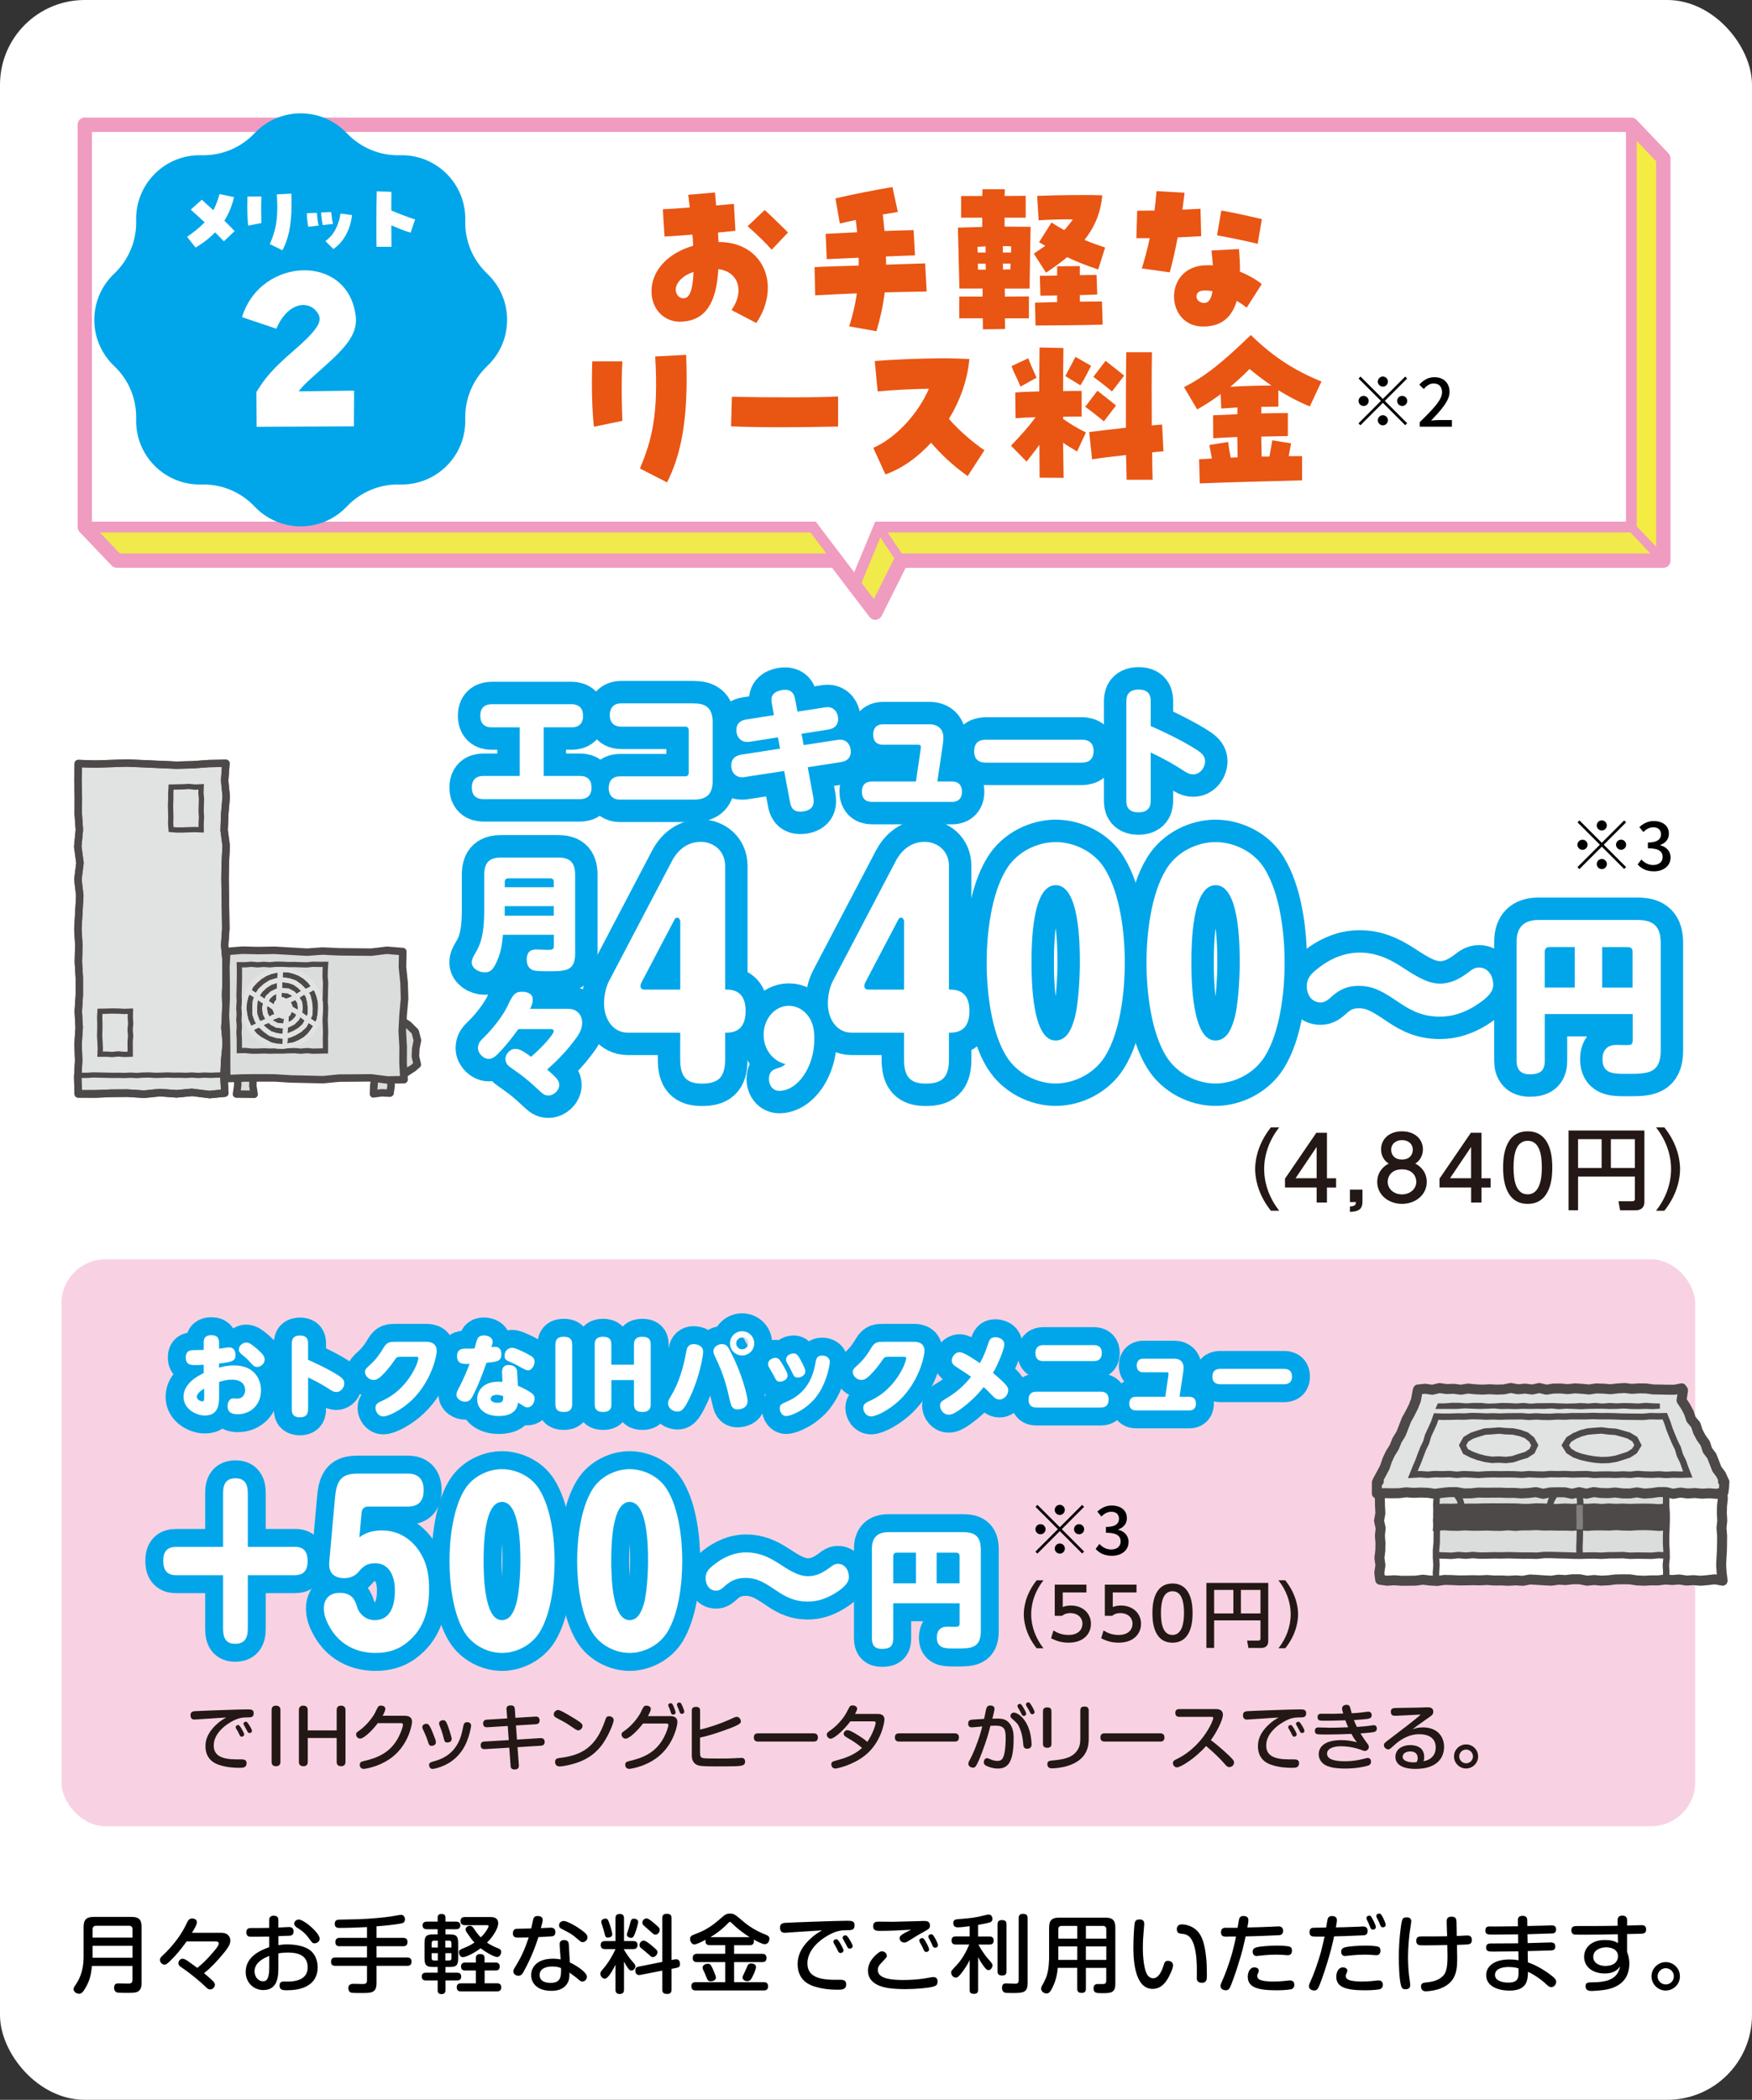 <?xml version="1.0" encoding="UTF-8"?><svg id="b" xmlns="http://www.w3.org/2000/svg" viewBox="0 0 360 431.24"><rect x="0" y="0" width="360" height="431.24" fill="#333333" stroke="none"/><defs><style>.d{stroke-width:1.18px;}.d,.e,.f,.g,.h,.i,.j,.k,.l,.m,.n{fill:none;}.d,.e,.f,.i,.m{stroke-miterlimit:10;}.d,.g,.m{stroke:#e1e2e2;}.o{fill:#000;}.o,.p,.q,.r,.s,.t,.u,.v,.w,.x,.y,.z{stroke-width:0px;}.aa{stroke-width:7.37px;}.aa,.l,.ab{stroke-linecap:round;stroke-linejoin:round;}.aa,.v,.ab{fill:#00a6e9;}.aa,.ab{stroke:#00a6e9;}.e{stroke:#82807f;}.e,.f{stroke-width:1.32px;}.f,.i,.l{stroke:#4c4948;}.p{fill:#4c4948;}.q{fill:#f0ea4b;}.g,.j{stroke-width:.37px;}.h{stroke-width:.25px;}.h,.j,.k{stroke:#fffac6;}.r{fill:#f4ec43;}.i{stroke-width:1.08px;}.s{fill:#231815;}.t{fill:#e1e2e2;}.k{stroke-width:.12px;}.u{fill:#f8d2e2;}.l{stroke-width:2.05px;}.w{fill:#e95513;}.m{stroke-width:.99px;}.x{fill:#fff;}.y{fill:#dbdcdc;}.n{stroke:#fff;stroke-width:.31px;}.z{fill:#f09bc0;}.ab{stroke-width:9.21px;}</style></defs><g id="c"><rect class="x" width="360" height="431.24" rx="17.4" ry="17.4"/><polygon class="x" points="341.78 32.52 341.78 115.14 185.17 115.14 179.83 125.82 175.43 120.03 171.7 115.14 23.99 115.14 17.42 108.24 17.42 25.62 335.21 25.62 341.78 32.52"/><polygon class="q" points="335.74 108.37 335.74 108.78 181.11 108.78 176.34 120.27 167.61 108.78 17.95 108.78 24.52 115.67 172.24 115.67 175.96 120.56 180.37 126.35 185.7 115.67 342.31 115.67 342.31 115.62 335.74 108.37"/><polygon class="r" points="342.31 33.95 335.74 26.16 335.74 108.37 342.31 115.62 342.31 33.95"/><path class="z" d="M341.78,32.52h-1.48v81.14h-155.13c-.56,0-1.07.32-1.32.82l-4.28,8.55-2.97-3.9-3.72-4.89c-.28-.37-.72-.58-1.18-.58H24.62l-5.73-6.01V27.1h315.68l6.13,6.44,1.07-1.02h-1.48,1.48l1.07-1.02-6.57-6.9c-.28-.29-.66-.46-1.07-.46H17.42c-.39,0-.77.16-1.04.43-.28.28-.43.66-.43,1.04v82.62c0,.38.15.75.41,1.02l6.57,6.9c.28.29.66.46,1.07.46h146.98l3.28,4.31,4.41,5.79c.31.4.81.62,1.31.58.51-.05.96-.36,1.18-.81l4.93-9.86h155.69c.39,0,.77-.16,1.04-.43.28-.28.43-.66.43-1.04V32.52c0-.38-.15-.75-.41-1.02l-1.07,1.02Z"/><polygon class="z" points="334.1 25.62 334.1 107.14 179.83 107.14 175.52 117.53 167.63 107.14 17.42 107.14 17.42 109.35 166.53 109.35 176.09 121.95 181.31 109.35 336.32 109.35 336.32 25.62 334.1 25.62 334.1 25.62"/><polyline class="z" points="334.56 108.87 341.12 115.76 342.43 114.52 335.86 107.62"/><polyline class="z" points="179.82 108.74 184.42 115.64 185.92 114.64 181.32 107.74"/><path class="w" d="M150.31,63.68c2.71-3.84,1.46-7.9-2.71-8.41-.38,7.06-2.71,10.46-7.37,10.79-3.61.26-6.36-2.45-6.36-6.25,0-4.21,3.34-7.83,8.55-9.33-.04-1.1-.07-1.72-.14-2.3-1.36.11-3.2.26-5.73.4l-.35-5.6c1.25-.07,3.3-.18,5.53-.37-.14-1.32-.24-1.98-.31-2.6l5.49-.48c.07.88.17,1.79.24,2.67,1.53-.15,2.85-.26,3.65-.33l.31,5.52c-1.53.18-2.68.29-3.58.37.07.99.07,1.46.1,1.94,9.28-.04,12.96,8.93,7.78,16.64l-5.11-2.67ZM142.5,55.86c-2.12.66-3.65,2.2-3.65,3.58,0,1.13.83,1.98,1.84,1.79,1.08-.15,1.7-1.98,1.81-5.38ZM153.62,46.46l3.51-3.33c1.25,1.13,2.88,2.74,4.8,4.61l-3.37,3.55c-1.15-1.32-2.36-2.53-4.93-4.83Z"/><path class="w" d="M174.49,67.05c.7-2.27,1.25-4.39,1.57-6.8-3.02.11-5.91.26-8.55.4l-.14-5.78c1.81-.11,5.28-.22,9.07-.33v-1.61c-2.33.11-4.62.22-6.57.29l-.21-5.19c1.6-.07,3.93-.22,6.46-.33-.07-.81-.17-1.65-.28-2.52-1.15.26-2.26.47-3.27.73l-.9-5.16c3.51-.84,8.1-1.72,11.71-2.34l1.11,5.12-3.09.51c.14,1.21.24,2.34.35,3.4,2.12-.07,4.17-.15,5.98-.18l.28,5.19c-1.39.04-3.51.11-5.98.22.04.55.04,1.13.04,1.68,3.2-.11,6.12-.18,8.03-.26l.31,5.78c-2.85.04-5.77.11-8.62.18-.35,2.78-.9,5.27-1.7,7.97l-5.59-.99Z"/><path class="w" d="M201.93,65.37h-4.83v-4.46h4.8v-1.65h-4.76l-.31-12.51c3.93-.11,4.34-.11,5-.14v-1.9h-4.34v-4.46h4.34c.04-.51.04-.99.04-1.39h4.59c0,.4,0,.88-.04,1.39,1.46,0,2.92-.04,4.34-.04v4.5h-4.34v1.83c1.88,0,3.65.04,5.35.04-.04,1.79-.17,8.3-.21,12.69h-5.11c.03.55.03,1.1.03,1.65,1.74,0,3.41-.04,4.94-.04v4.5h-4.94c.04.84.04,1.57.04,2.19l-4.55.07-.03-2.27ZM202.52,51.87v-1.28l-1.67.11.03,1.17h1.63ZM202.56,55.38c0-.4-.03-.84-.03-1.24h-1.6l.03,1.24h1.6ZM207.74,51.87c.03-.48.03-.91.03-1.28-.56-.04-1.15-.04-1.7-.04v1.32h1.67ZM207.6,55.34c.03-.4.03-.8.07-1.21h-1.6c0,.4.04.8.04,1.24.45-.04.97-.04,1.49-.04ZM212.43,52.09c.87-.59,1.63-1.1,2.36-1.61-.42-.22-.84-.48-1.29-.73l2.57-4.06c.87.59,1.74,1.1,2.6,1.57.63-.66,1.22-1.39,1.77-2.2-2.22-.04-4.55.04-7.02.18l-.31-5.01c3.89-.15,10.25-.26,13.38-.11-.31,3.69-1.67,6.66-3.65,9.15,1.39.59,2.82,1.1,4.24,1.57l-1.42,4.5c-2.54-.84-4.45-1.61-6.39-2.52-1.36,1.13-2.85,2.19-4.34,3.18l-2.5-3.91ZM212.67,62.15l4.55-.11v-1.35c-1.53,0-2.78.04-3.44.04l-.11-4.1c1.25,0,2.4,0,3.55-.04v-1.9l4.66-.04v1.86c1.11-.04,2.26-.04,3.44-.04l.14,4.02-3.58.11v1.35c1.56,0,3.13-.04,4.55-.04l.14,4.76c-3.51.11-10.46.18-13.79.18l-.11-4.72Z"/><path class="w" d="M234.62,55.13c.59-1.87,1.15-3.99,1.63-6.22h-2.75l.17-5.63c1.18,0,2.36-.04,3.55-.04.17-1.24.31-2.6.42-3.99l5.77.33c-.14,1.21-.31,2.34-.45,3.47.97-.04,1.98-.07,3.72-.18l.14,5.63c-1.32.07-2.71.15-4.83.26-.56,2.89-1.11,5.34-1.63,7.17l-5.73-.8ZM248,54.47c.69,0,.87,0,1.22.04-.07-.95-.17-2.05-.28-3.07l5.63-.29c.17,1.72.24,3.29.21,4.64,1.74.7,3.51,1.72,4.48,2.56l-3.09,4.83c-.56-.44-1.36-.99-2.05-1.39-.07.22-.14.48-.21.66-1.15,3.11-3.34,4.61-6.71,4.61-7.89,0-8.27-12.58.8-12.58ZM249.15,59.81c-.62-.11-1.04-.15-1.42-.15-1.22-.04-1.88.4-1.88,1.24,0,.73.69,1.32,1.6,1.32s1.42-.81,1.7-2.41ZM250.08,48.32l.87-5.08c2.19.37,4.24.81,8.34,1.76l-.87,5.08c-1.67-.44-4.31-.99-8.34-1.76Z"/><path class="w" d="M121.63,78.45c0-1.43.03-2.85.07-4.24h6.18c-.24,4.57-.1,9.22,0,12.22l-5.84,1.21c-.28-2.34-.42-5.71-.42-9.18ZM131.5,96.22c2.36-5.71,3.86-10.83,3.13-23.01l6.36-.33c.07,1.76.1,3.4.1,4.94,0,10.39-1.63,16.53-4.03,21.25l-5.56-2.85Z"/><path class="w" d="M159.67,87.74c-3.4,0-6.81-.07-9.45-.18l.17-6.07c6.6.15,18.17.18,21.82-.07v6.18c-1.67.04-7.05.14-12.54.14Z"/><path class="w" d="M191.32,90.92c-2.75,3-5.98,5.31-9.38,6.51l-2.5-5.45c4.87-2.16,9.28-7.17,11.43-12.14-3.79.04-7.78.29-10.53.55l-.59-6.25c3.27-.26,9.17-.55,14.25-.55,1.91,0,3.68.07,5.18.15-.38,4.32-1.91,8.56-4.2,12.29,2.26,2.6,5.28,5.08,7.3,6.44l-3.44,5.3c-3.2-2.27-5.49-4.5-7.51-6.84Z"/><path class="w" d="M213.62,98.09c0-1.68-.04-4.06-.04-6.73-.87,1.17-1.7,2.27-2.64,3.44l-3.2-3.26c2.29-2.41,3.58-3.88,5.07-5.85-1.67.04-3.16.11-4.13.22l-.07-5.3c1.04-.11,2.92-.18,4.93-.22.03-3.4.03-6.62.07-9.03l4.9.11c-.04,2.71-.07,5.74-.07,8.85,1.63-.04,3.02-.04,3.82-.04v5.27c-1.01,0-2.36,0-3.82.04v.44c1.57,1.1,2.95,1.94,4.69,2.78l-1.81,3.91c-1.11-.66-1.98-1.17-2.88-1.79l.11,7.21-4.93-.04ZM207.85,75.19l3.44-1.61c.52,1.43.9,2.12,1.7,3.99l-3.3,1.83c-.73-1.87-1.25-2.56-1.84-4.21ZM218.9,77.24l2.09-3.95,3.2,1.83c-.77,1.54-1.15,2.34-2.19,4.02l-3.09-1.9ZM223,83.53l2.5-3.29c1.11.88,2.57,2.01,3.82,3.04l-2.5,3.26c-1.46-1.24-2.64-2.12-3.82-3ZM231.38,93.45c-2.71.29-5.39.62-6.98.88l-.59-5.6c2.4-.29,5.04-.62,7.54-.88,0-5.27,0-10.9.07-15.51h5.28c-.07,4.35-.07,9.8-.03,15.03.76-.07,1.49-.15,2.12-.18l.28,5.49c-.62.04-1.42.11-2.33.22,0,2.05.07,3.99.1,5.63h-5.35l-.11-5.08ZM224.67,77.39l2.5-3.29c1.11.88,2.57,2.01,3.82,3.04l-2.5,3.26c-1.46-1.24-2.64-2.12-3.82-3Z"/><path class="w" d="M246.38,94.32c.9-.04,1.77-.11,2.64-.15l-.52-2.78,3.86-.62c.14,1.13.31,2.16.52,3.22.49-.04.97-.07,1.43-.07-.04-1.54-.04-2.89-.07-4.17-1.7.07-3.37.15-4.94.26l-.03-4.72,4.97-.22c0-.44.03-.91.03-1.39l-3.33.22-.11-2.96c-1.42,1.06-3.02,2.12-4.83,3.15l-2.71-4.57c4.48-2.34,7.65-4.86,13.73-10.72,4.59,4.5,9.07,7.35,14.52,9.55l-2.4,5.12c-2.26-.91-4.38-2.05-6.46-3.33v3.37c-1.01,0-2.19.04-3.51.04v1.35c1.88-.04,3.72-.07,5.46-.07v4.72l-5.46.11c.03,1.24.03,2.6.07,4.1h1.6c.21-1.1.38-2.16.59-3.33l3.86.62c-.17.91-.31,1.76-.49,2.63h2.75v4.98c-7.68.18-13.8.33-21.02.62l-.14-4.94ZM261.25,79.18c-1.49-1.02-2.99-2.16-4.48-3.4-1.25,1.24-2.54,2.45-3.96,3.66,2.92-.18,6.08-.26,8.45-.26Z"/><path class="o" d="M288.74,77.34l.4.4-4.59,4.59,4.59,4.59-.4.4-4.59-4.59-4.61,4.61-.4-.4,4.61-4.61-4.59-4.59.4-.4,4.59,4.59,4.59-4.59ZM280.19,83.38c-.57,0-1.04-.47-1.04-1.04s.47-1.04,1.04-1.04,1.04.47,1.04,1.04-.47,1.04-1.04,1.04ZM283.11,78.37c0-.57.47-1.04,1.04-1.04s1.04.47,1.04,1.04-.47,1.04-1.04,1.04-1.04-.47-1.04-1.04ZM285.19,86.31c0,.57-.47,1.04-1.04,1.04s-1.04-.47-1.04-1.04.47-1.04,1.04-1.04,1.04.47,1.04,1.04ZM288.12,81.3c.57,0,1.04.47,1.04,1.04s-.47,1.04-1.04,1.04-1.04-.47-1.04-1.04.47-1.04,1.04-1.04Z"/><path class="o" d="M291.73,86.7c2.85-2.8,4.58-4.58,4.58-6.14,0-1.08-.58-1.81-1.74-1.81-.81,0-1.48.52-2.02,1.14l-.91-.89c.88-.95,1.78-1.53,3.12-1.53,1.88,0,3.09,1.2,3.09,3.01s-1.66,3.66-3.79,5.89c.51-.06,1.17-.1,1.67-.1h2.6v1.36h-6.61v-.93Z"/><path class="v" d="M104.2,65.69c0-3.73-1.56-7.09-4.07-9.47-3.02-2.86-4.64-6.78-4.53-10.94.09-3.46-1.18-6.94-3.82-9.58-2.64-2.64-6.12-3.91-9.58-3.82-4.16.11-8.07-1.52-10.94-4.53-2.38-2.51-5.74-4.07-9.47-4.07s-7.09,1.56-9.47,4.07c-2.87,3.02-6.78,4.64-10.94,4.53-3.46-.09-6.94,1.18-9.58,3.82-2.64,2.64-3.91,6.12-3.82,9.58.11,4.16-1.52,8.07-4.53,10.94-2.51,2.38-4.07,5.74-4.07,9.47s1.56,7.09,4.07,9.47c3.02,2.86,4.64,6.78,4.53,10.94-.09,3.46,1.18,6.94,3.82,9.58,2.64,2.64,6.12,3.91,9.58,3.82,4.16-.11,8.07,1.52,10.94,4.53,2.38,2.51,5.74,4.07,9.47,4.07s7.09-1.56,9.47-4.07c2.86-3.02,6.78-4.64,10.94-4.53,3.46.09,6.94-1.18,9.58-3.82,2.64-2.64,3.91-6.12,3.82-9.58-.11-4.16,1.52-8.07,4.53-10.94,2.51-2.38,4.07-5.74,4.07-9.47Z"/><path class="x" d="M52.67,80.54c1.68-2.71,3.08-4.58,7.8-8.64,5.65-4.9,5.89-6.35,4.49-8.03-1.63-2.06-5.75-1.96-8.18,3.64l-7.05-2.38c1.96-6.35,7.57-9.62,12.85-9.62,4.62,0,8.97,2.57,10.23,7.85.19.84.33,1.59.33,2.34,0,3.04-1.87,5.51-6.91,9.95-2.43,2.15-3.88,3.41-4.86,4.72,3.88-.05,8.59-.09,11.4-.14l-.05,7.33c-4.34,0-15.6.09-19.99.09l-.05-7.1Z"/><path class="x" d="M38.43,48.65c1.51-1.06,2.68-2,3.62-2.99-.98-.91-1.95-1.8-2.86-2.61l2.28-2.03c.73.65,1.54,1.4,2.37,2.16.5-.96.91-2.03,1.27-3.32l2.97.63c-.42,1.85-1.11,3.44-1.98,4.84.78.76,1.51,1.49,2.11,2.13l-2.21,2.1c-.52-.54-1.14-1.17-1.8-1.84-1.17,1.22-2.53,2.24-4.01,3.13l-1.75-2.21Z"/><path class="x" d="M50.81,42.25c0-.63.02-1.27.03-1.88h2.89c-.12,2.03-.05,4.09,0,5.43l-2.73.54c-.13-1.04-.19-2.53-.19-4.08ZM55.43,50.14c1.11-2.53,1.8-4.81,1.46-10.22l2.97-.15c.03.78.05,1.51.05,2.19,0,4.61-.76,7.34-1.88,9.44l-2.6-1.27Z"/><path class="x" d="M63.04,43.78l2.08-.07c.05.85.16,1.85.36,2.61l-2.14.26c-.15-.68-.29-2.01-.29-2.81ZM65.99,43.63l2.06-.08c.08.75.21,1.77.37,2.44l-2.1.24c-.16-.67-.31-1.82-.34-2.6ZM66.87,49.51c1.8-1.28,2.76-3.38,3.1-5.65l2.37.31c-.31,2.66-1.49,5.36-3.83,6.97l-1.64-1.62Z"/><path class="x" d="M77.34,45.87c0-2.31.02-4.87.07-6.58l3.02.11c-.02,1.04-.02,2.4-.02,3.83,1.25.54,3.83,1.53,4.89,1.84l-.93,2.71c-1.12-.31-2.61-.91-3.96-1.51,0,1.92.02,3.61.03,4.42h-3.07c-.02-.88-.03-2.74-.03-4.82Z"/><rect class="u" x="12.63" y="258.63" width="335.69" height="116.42" rx="9.02" ry="9.02"/><path class="aa" d="M41.84,275.85c0-.55,0-1.64,1.59-1.64s1.58,1.09,1.58,1.62v1.16c.33-.04,1.75-.28,2.03-.28.98,0,1.36.74,1.36,1.57,0,1.33-.88,1.44-3.39,1.75v.85c.59-.17,1.62-.46,3.08-.46,4.29,0,5.54,2.95,5.54,5.12,0,2.82-1.97,4.9-4.77,4.9-1.18,0-2.1-.33-2.1-1.66,0-.7.35-1.59,1.14-1.59.13,0,.63.06.81.06,1.14,0,1.66-.87,1.66-1.77,0-.65-.31-2.14-2.74-2.14-1.03,0-1.82.24-2.61.48v2.8c0,1.55,0,4.09-2.95,4.09-1.64,0-4.36-1.25-4.36-3.85s2.67-4.18,4.14-4.86v-1.71c-.5.02-1.03.06-1.71.06-.9,0-1.97,0-1.97-1.58,0-1.27.79-1.47,1.51-1.49.51-.02,1.58-.04,2.17-.04v-1.38ZM41.95,285.17c-.81.5-1.51,1.12-1.51,1.69s.72.94,1.14.94c.37,0,.37-.35.37-.87v-1.77ZM52.93,277.12c1.07.96,1.45,1.46,1.45,2.08,0,.81-.72,1.53-1.55,1.53-.55,0-.79-.24-1.47-1.01-.42-.48-.83-.87-1.53-1.42-.57-.46-.75-.75-.75-1.14,0-.85.85-1.44,1.51-1.44s1.33.52,2.34,1.4Z"/><path class="aa" d="M63.3,289.42c0,.44,0,1.66-1.66,1.66s-1.68-1.1-1.68-1.66v-13.48c0-.5.02-1.66,1.68-1.66s1.66,1.12,1.66,1.66v3.33c3.87,1.69,5.97,3.04,6.34,3.28.79.52,1.1.94,1.1,1.53,0,.88-.68,1.8-1.6,1.8-.59,0-.9-.2-1.91-.87-.53-.33-1.9-1.18-3.92-2.12v6.52Z"/><path class="aa" d="M87.58,275.57c.4,0,2.15,0,2.15,1.86,0,1.18-1.14,6.28-5.06,10.07-1.99,1.93-4.73,3.39-5.91,3.39-1.1,0-1.6-1.09-1.6-1.73,0-.85.48-1.07,1.62-1.6,4.97-2.28,7.18-7.62,7.18-8.62,0-.29-.28-.29-.53-.29h-3.02c-.87,0-.9.05-1.42.81-.76,1.1-1.64,2.21-2.62,3.13-.5.46-.96.81-1.6.81-.98,0-1.77-.83-1.77-1.64,0-.53.24-.74.96-1.38,1.47-1.34,2.14-2.41,2.89-3.65.7-1.16,1.36-1.16,2.45-1.16h6.28Z"/><path class="aa" d="M97.29,286.42c-.41.79-.76,1.45-1.7,1.45-.74,0-1.8-.5-1.8-1.47,0-.37.17-.74.66-1.66.65-1.21,1.6-3.42,2.04-4.64-1.27.06-2.58.09-2.58-1.58,0-1.38.92-1.55,1.71-1.55,1.01,0,1.57,0,1.88-.02.33-1.25.53-1.93.72-2.19.31-.4.76-.5,1.2-.5.92,0,1.8.46,1.8,1.25,0,.31-.04.46-.24,1.16.44-.06.61-.07.77-.07.9,0,1.27.68,1.27,1.44,0,1.55-.81,1.62-3.06,1.84-.79,2.23-1.6,4.44-2.69,6.54ZM103.16,281.71c0-.87.48-1.38,1.34-1.38.74,0,1.62.28,1.75,1.25.02.18.04.46.17,3.02,1.16.48,2.25,1.1,2.67,1.4.35.24.75.55.75,1.22,0,.77-.5,1.82-1.49,1.82-.24,0-.42-.07-.61-.19-.19-.11-1.09-.68-1.29-.79-.07.5-.22,1.07-.61,1.55-.77.94-2.1,1.2-3.37,1.2-2.6,0-4.42-1.33-4.42-3.46,0-1.57,1.05-3.59,4.4-3.59.41,0,.63.04.79.04-.02-.3-.09-1.75-.09-2.08ZM102.06,286.46c-.37,0-1.23.13-1.23.81s.94.83,1.32.83c1.14,0,1.31-.39,1.22-1.4-.24-.07-.74-.24-1.31-.24ZM108.37,278.06c.96.5,1.45.76,1.47,1.6,0,.66-.48,1.77-1.38,1.77-.31,0-.55-.11-2.23-1.05-.59-.33-.98-.5-1.58-.74-.81-.31-.98-.68-.98-1.18,0-.98.72-1.66,1.57-1.66.66,0,2.36.85,3.13,1.25Z"/><path class="aa" d="M114.13,276.11c0-1.18.64-1.58,1.69-1.58.9,0,1.75.22,1.75,1.58v12.29c0,1.14-.61,1.58-1.7,1.58-.88,0-1.75-.22-1.75-1.58v-12.29Z"/><path class="aa" d="M130.27,280.27v-4.16c0-1.01.46-1.58,1.69-1.58s1.75.46,1.75,1.58v12.29c0,.68-.18,1.58-1.69,1.58-1.09,0-1.75-.37-1.75-1.58v-4.97h-4.64v4.97c0,.7-.17,1.58-1.68,1.58-1.09,0-1.75-.37-1.75-1.58v-12.29c0-1.01.46-1.58,1.69-1.58,1.16,0,1.73.42,1.73,1.58v4.16h4.64Z"/><path class="aa" d="M144.49,277.6c0,.94-.81,5.38-2.73,9.39-1.25,2.65-1.8,2.91-2.58,2.91s-1.9-.57-1.9-1.71c0-.5.18-.79.5-1.33,1.75-2.87,2.69-6.13,3.26-9.43.07-.4.26-1.38,1.49-1.38.81,0,1.95.37,1.95,1.55ZM150.18,277.76c2.34,4.44,3.43,9.06,3.43,9.96,0,1.73-1.92,1.73-2.06,1.73-1.16,0-1.36-.87-1.58-1.84-.66-2.93-1.25-5.3-3.09-9.12-.11-.24-.28-.55-.28-1,0-.98,1.09-1.45,1.7-1.45,1,0,1.27.51,1.9,1.71ZM154.98,275.89c0,1.38-1.12,2.49-2.49,2.49s-2.49-1.1-2.49-2.49,1.12-2.49,2.49-2.49,2.49,1.1,2.49,2.49ZM151.28,275.89c0,.68.53,1.22,1.22,1.22s1.21-.53,1.21-1.22-.57-1.21-1.21-1.21-1.22.53-1.22,1.21Z"/><path class="aa" d="M159.32,278.87c.7,0,.92.41,1.57,1.49.87,1.49.94,1.8.94,2.17,0,.74-.89,1.23-1.55,1.23s-.77-.22-1.4-1.46c-.13-.24-.77-1.31-.88-1.53-.06-.09-.18-.33-.18-.63,0-.92,1.03-1.29,1.51-1.29ZM167.62,287.01c-2.17,2.67-5.19,3.81-6.06,3.81s-1.33-.87-1.33-1.55c0-.79.26-.9,1.49-1.44,2.63-1.14,5.01-3.26,5.8-7.74.17-.94.3-1.69,1.38-1.69.79,0,1.6.4,1.6,1.27,0,.75-.63,4.51-2.89,7.33ZM163.05,277.95c.66,0,.94.4,1.49,1.42.33.61.94,1.73.94,2.27,0,.85-.94,1.27-1.55,1.27-.68,0-.81-.28-1.4-1.53-.15-.33-.2-.44-.79-1.45-.09-.17-.22-.39-.22-.7,0-.83.87-1.27,1.53-1.27Z"/><path class="aa" d="M187.81,275.57c.4,0,2.15,0,2.15,1.86,0,1.18-1.14,6.28-5.06,10.07-1.99,1.93-4.73,3.39-5.91,3.39-1.1,0-1.6-1.09-1.6-1.73,0-.85.48-1.07,1.62-1.6,4.97-2.28,7.18-7.62,7.18-8.62,0-.29-.28-.29-.53-.29h-3.02c-.87,0-.9.05-1.42.81-.76,1.1-1.64,2.21-2.62,3.13-.5.46-.96.81-1.6.81-.98,0-1.77-.83-1.77-1.64,0-.53.24-.74.96-1.38,1.47-1.34,2.14-2.41,2.89-3.65.7-1.16,1.36-1.16,2.45-1.16h6.28Z"/><path class="aa" d="M196.88,289.75c-.9.59-1.4.79-1.93.79-1.1,0-1.79-1.03-1.79-1.86,0-.72.39-.96,1.29-1.49,2.01-1.2,3.55-2.52,5.08-4.44-.85-.63-2.16-1.46-2.98-1.99-.53-.33-.98-.7-.98-1.35,0-.75.68-1.71,1.62-1.71.87,0,3.24,1.62,4.16,2.26.92-1.68,1.33-2.91,1.68-3.96.26-.81.53-1.38,1.49-1.38.61,0,1.84.33,1.84,1.49,0,.88-1.12,3.74-2.32,5.86,1.1.88,2.16,1.91,2.34,2.1.39.39.79.85.79,1.45,0,.96-.85,1.9-1.8,1.9-.72,0-1.07-.39-1.79-1.14-.55-.59-1.05-1.05-1.45-1.42-1.82,2.34-4.05,4.07-5.25,4.88Z"/><path class="aa" d="M226.2,285.81c.37,0,1.6.02,1.6,1.64,0,1.05-.53,1.62-1.6,1.62h-13.26c-1.03,0-1.6-.53-1.6-1.64,0-1.29.79-1.62,1.6-1.62h13.26ZM224.8,276.25c1.12,0,1.6.64,1.6,1.6,0,1.23-.68,1.68-1.6,1.68h-10.44c-.31,0-1.6,0-1.6-1.64,0-1.31.81-1.64,1.6-1.64h10.44Z"/><path class="aa" d="M240.08,282.46c.09-.59-.04-.63-.37-.63h-4.75c-1.01,0-1.38-.59-1.38-1.4,0-.33.06-1.4,1.38-1.4h6.32c1.36,0,1.92.87,1.92,1.79,0,.46-.06.81-.07.94l-.76,5.1h1.99c1.36,0,1.38,1.12,1.38,1.42,0,.48-.15,1.38-1.38,1.38h-10.94c-.9,0-1.38-.5-1.38-1.4,0-.26,0-1.4,1.38-1.4h6.02l.64-4.4Z"/><path class="aa" d="M263.77,281.13c.42,0,1.71,0,1.71,1.57s-1.25,1.58-1.71,1.58h-12.93c-.42,0-1.71,0-1.71-1.53s1.05-1.62,1.71-1.62h12.93Z"/><path class="aa" d="M60.58,317.68c1.76,0,2.63.88,2.63,2.93s-.95,2.89-2.63,2.89h-9.66v11.03c0,2.05-.8,3.06-2.6,3.06s-2.48-1.09-2.48-3.06v-11.03h-9.66c-1.76,0-2.63-.92-2.63-2.97s.96-2.84,2.63-2.84h9.66v-11.07c0-2.01.76-3.02,2.56-3.02s2.52,1.09,2.52,3.02v11.07h9.66Z"/><path class="aa" d="M78.51,314.31c3.63,0,6.72,2.06,8.48,5.73.92,1.93,1.18,4.16,1.18,6.3,0,4.77-1.3,8.62-4.93,11.29-1.83,1.36-3.9,1.84-6.07,1.84-3.82,0-7.41-1.62-9.51-5.47-.61-1.09-1.11-2.32-1.11-3.63,0-2.27,1.41-3.24,3.25-3.24,2.67,0,3.21,1.62,3.63,3.06.42,1.31,1.8,2.54,3.55,2.54,3.24,0,4.16-2.93,4.16-6.08,0-2.97-1.15-5.6-4.05-5.6-1.64,0-2.44.57-3.51,1.88-.73.83-1.83,1.18-2.79,1.18-1.95,0-3.36-.92-3.13-3.37l1.18-13.21c.34-3.72,1.49-4.9,4.7-4.9h10.23c1.98,0,3.28.96,3.28,3.41s-1.26,3.37-3.28,3.37h-8.25c-.65,0-1.14.48-1.22,1.23l-.46,5.07c1.45-1.05,2.94-1.4,4.66-1.4Z"/><path class="aa" d="M110.87,305.96c2.37,3.89,3.09,9.93,3.09,14.61s-.73,10.85-3.09,14.66c-1.68,2.71-4.85,4.24-7.71,4.24s-5.99-1.49-7.71-4.24c-2.37-3.81-3.09-10.06-3.09-14.66s.73-10.76,3.09-14.61c1.68-2.76,4.85-4.24,7.71-4.24s6.07,1.49,7.71,4.24ZM99.37,320.57c0,2.89.12,12.16,3.74,12.16,1.64,0,2.4-1.53,2.9-3.15.69-2.14.92-6.65.92-9.01,0-2.93-.08-12.12-3.78-12.12s-3.78,9.19-3.78,12.12Z"/><path class="aa" d="M137.1,305.96c2.37,3.89,3.09,9.93,3.09,14.61s-.73,10.85-3.09,14.66c-1.68,2.71-4.85,4.24-7.71,4.24s-5.99-1.49-7.71-4.24c-2.37-3.81-3.09-10.06-3.09-14.66s.73-10.76,3.09-14.61c1.68-2.76,4.85-4.24,7.71-4.24s6.07,1.49,7.71,4.24ZM125.6,320.57c0,2.89.12,12.16,3.74,12.16,1.64,0,2.4-1.53,2.9-3.15.69-2.14.92-6.65.92-9.01,0-2.93-.08-12.12-3.78-12.12s-3.78,9.19-3.78,12.12Z"/><path class="aa" d="M171.56,327.22c-1.78,1.08-3.53,1.7-5.58,1.7-2.45,0-4.3-.77-6.38-2.2-2.45-1.66-4-2.66-6.42-2.66-1.58,0-2.89.46-4.13,1.58-.81.73-1.21,1.04-1.91,1.04-1.31,0-2.15-1.12-2.15-2.58,0-1.27.71-1.93,1.55-2.62,2.02-1.66,4.3-2.66,6.79-2.66s4.5.85,6.75,2.31c2.12,1.39,4,2.58,5.95,2.58,1.68,0,3.09-.73,4.47-1.77.54-.42,1.01-.77,1.68-.77,1.34,0,2.25,1.19,2.25,2.77,0,1.43-1.81,2.62-2.86,3.28Z"/><path class="aa" d="M183.54,329.27v7.25c0,1.65-.8,2.12-2.34,2.12-1.42,0-2.04-.75-2.04-2.12v-18.48c0-2.25,1.13-3.38,3.38-3.38h15.42c2.53,0,3.58,1.06,3.58,3.59v16.7c0,3.56-2.04,3.61-4.92,3.61h-.77c-1.83,0-3.35-.13-3.35-2.27,0-1.37.7-2.22,2.14-2.22.51,0,1.06.03,1.57.03.75,0,.98-.05.98-.8v-4.03h-13.64ZM188.2,318.87h-3.94c-.44,0-.72.26-.72.7v5.6h4.67v-6.3ZM197.18,325.17v-5.6c0-.44-.26-.7-.7-.7h-4.02v6.3h4.72Z"/><path class="x" d="M41.84,275.85c0-.55,0-1.64,1.59-1.64s1.58,1.09,1.58,1.62v1.16c.33-.04,1.75-.28,2.03-.28.98,0,1.36.74,1.36,1.57,0,1.33-.88,1.44-3.39,1.75v.85c.59-.17,1.62-.46,3.08-.46,4.29,0,5.54,2.95,5.54,5.12,0,2.82-1.97,4.9-4.77,4.9-1.18,0-2.1-.33-2.1-1.66,0-.7.35-1.59,1.14-1.59.13,0,.63.06.81.06,1.14,0,1.66-.87,1.66-1.77,0-.65-.31-2.14-2.74-2.14-1.03,0-1.82.24-2.61.48v2.8c0,1.55,0,4.09-2.95,4.09-1.64,0-4.36-1.25-4.36-3.85s2.67-4.18,4.14-4.86v-1.71c-.5.02-1.03.06-1.71.06-.9,0-1.97,0-1.97-1.58,0-1.27.79-1.47,1.51-1.49.51-.02,1.58-.04,2.17-.04v-1.38ZM41.95,285.17c-.81.5-1.51,1.12-1.51,1.69s.72.94,1.14.94c.37,0,.37-.35.37-.87v-1.77ZM52.93,277.12c1.07.96,1.45,1.46,1.45,2.08,0,.81-.72,1.53-1.55,1.53-.55,0-.79-.24-1.47-1.01-.42-.48-.83-.87-1.53-1.42-.57-.46-.75-.75-.75-1.14,0-.85.85-1.44,1.51-1.44s1.33.52,2.34,1.4Z"/><path class="x" d="M63.3,289.42c0,.44,0,1.66-1.66,1.66s-1.68-1.1-1.68-1.66v-13.48c0-.5.02-1.66,1.68-1.66s1.66,1.12,1.66,1.66v3.33c3.87,1.69,5.97,3.04,6.34,3.28.79.52,1.1.94,1.1,1.53,0,.88-.68,1.8-1.6,1.8-.59,0-.9-.2-1.91-.87-.53-.33-1.9-1.18-3.92-2.12v6.52Z"/><path class="x" d="M87.58,275.57c.4,0,2.15,0,2.15,1.86,0,1.18-1.14,6.28-5.06,10.07-1.99,1.93-4.73,3.39-5.91,3.39-1.1,0-1.6-1.09-1.6-1.73,0-.85.48-1.07,1.62-1.6,4.97-2.28,7.18-7.62,7.18-8.62,0-.29-.28-.29-.53-.29h-3.02c-.87,0-.9.05-1.42.81-.76,1.1-1.64,2.21-2.62,3.13-.5.46-.96.81-1.6.81-.98,0-1.77-.83-1.77-1.64,0-.53.24-.74.96-1.38,1.47-1.34,2.14-2.41,2.89-3.65.7-1.16,1.36-1.16,2.45-1.16h6.28Z"/><path class="x" d="M97.29,286.42c-.41.79-.76,1.45-1.7,1.45-.74,0-1.8-.5-1.8-1.47,0-.37.17-.74.66-1.66.65-1.21,1.6-3.42,2.04-4.64-1.27.06-2.58.09-2.58-1.58,0-1.38.92-1.55,1.71-1.55,1.01,0,1.57,0,1.88-.02.33-1.25.53-1.93.72-2.19.31-.4.76-.5,1.2-.5.92,0,1.8.46,1.8,1.25,0,.31-.04.46-.24,1.16.44-.06.61-.07.77-.07.9,0,1.27.68,1.27,1.44,0,1.55-.81,1.62-3.06,1.84-.79,2.23-1.6,4.44-2.69,6.54ZM103.16,281.71c0-.87.48-1.38,1.34-1.38.74,0,1.62.28,1.75,1.25.02.18.04.46.17,3.02,1.16.48,2.25,1.1,2.67,1.4.35.24.75.55.75,1.22,0,.77-.5,1.82-1.49,1.82-.24,0-.42-.07-.61-.19-.19-.11-1.09-.68-1.29-.79-.07.5-.22,1.07-.61,1.55-.77.94-2.1,1.2-3.37,1.2-2.6,0-4.42-1.33-4.42-3.46,0-1.57,1.05-3.59,4.4-3.59.41,0,.63.04.79.04-.02-.3-.09-1.75-.09-2.08ZM102.06,286.46c-.37,0-1.23.13-1.23.81s.94.83,1.32.83c1.14,0,1.31-.39,1.22-1.4-.24-.07-.74-.24-1.31-.24ZM108.37,278.06c.96.5,1.45.76,1.47,1.6,0,.66-.48,1.77-1.38,1.77-.31,0-.55-.11-2.23-1.05-.59-.33-.98-.5-1.58-.74-.81-.31-.98-.68-.98-1.18,0-.98.72-1.66,1.57-1.66.66,0,2.36.85,3.13,1.25Z"/><path class="x" d="M114.13,276.11c0-1.18.64-1.58,1.69-1.58.9,0,1.75.22,1.75,1.58v12.29c0,1.14-.61,1.58-1.7,1.58-.88,0-1.75-.22-1.75-1.58v-12.29Z"/><path class="x" d="M130.27,280.27v-4.16c0-1.01.46-1.58,1.69-1.58s1.75.46,1.75,1.58v12.29c0,.68-.18,1.58-1.69,1.58-1.09,0-1.75-.37-1.75-1.58v-4.97h-4.64v4.97c0,.7-.17,1.58-1.68,1.58-1.09,0-1.75-.37-1.75-1.58v-12.29c0-1.01.46-1.58,1.69-1.58,1.16,0,1.73.42,1.73,1.58v4.16h4.64Z"/><path class="x" d="M144.49,277.6c0,.94-.81,5.38-2.73,9.39-1.25,2.65-1.8,2.91-2.58,2.91s-1.9-.57-1.9-1.71c0-.5.18-.79.5-1.33,1.75-2.87,2.69-6.13,3.26-9.43.07-.4.26-1.38,1.49-1.38.81,0,1.95.37,1.95,1.55ZM150.18,277.76c2.34,4.44,3.43,9.06,3.43,9.96,0,1.73-1.92,1.73-2.06,1.73-1.16,0-1.36-.87-1.58-1.84-.66-2.93-1.25-5.3-3.09-9.12-.11-.24-.28-.55-.28-1,0-.98,1.09-1.45,1.7-1.45,1,0,1.27.51,1.9,1.71ZM154.98,275.89c0,1.38-1.12,2.49-2.49,2.49s-2.49-1.1-2.49-2.49,1.12-2.49,2.49-2.49,2.49,1.1,2.49,2.49ZM151.28,275.89c0,.68.53,1.22,1.22,1.22s1.21-.53,1.21-1.22-.57-1.21-1.21-1.21-1.22.53-1.22,1.21Z"/><path class="x" d="M159.32,278.87c.7,0,.92.41,1.57,1.49.87,1.49.94,1.8.94,2.17,0,.74-.89,1.23-1.55,1.23s-.77-.22-1.4-1.46c-.13-.24-.77-1.31-.88-1.53-.06-.09-.18-.33-.18-.63,0-.92,1.03-1.29,1.51-1.29ZM167.62,287.01c-2.17,2.67-5.19,3.81-6.06,3.81s-1.33-.87-1.33-1.55c0-.79.26-.9,1.49-1.44,2.63-1.14,5.01-3.26,5.8-7.74.17-.94.3-1.69,1.38-1.69.79,0,1.6.4,1.6,1.27,0,.75-.63,4.51-2.89,7.33ZM163.05,277.95c.66,0,.94.4,1.49,1.42.33.61.94,1.73.94,2.27,0,.85-.94,1.27-1.55,1.27-.68,0-.81-.28-1.4-1.53-.15-.33-.2-.44-.79-1.45-.09-.17-.22-.39-.22-.7,0-.83.87-1.27,1.53-1.27Z"/><path class="x" d="M187.81,275.57c.4,0,2.15,0,2.15,1.86,0,1.18-1.14,6.28-5.06,10.07-1.99,1.93-4.73,3.39-5.91,3.39-1.1,0-1.6-1.09-1.6-1.73,0-.85.48-1.07,1.62-1.6,4.97-2.28,7.18-7.62,7.18-8.62,0-.29-.28-.29-.53-.29h-3.02c-.87,0-.9.05-1.42.81-.76,1.1-1.64,2.21-2.62,3.13-.5.46-.96.81-1.6.81-.98,0-1.77-.83-1.77-1.64,0-.53.24-.74.96-1.38,1.47-1.34,2.14-2.41,2.89-3.65.7-1.16,1.36-1.16,2.45-1.16h6.28Z"/><path class="x" d="M196.88,289.75c-.9.59-1.4.79-1.93.79-1.1,0-1.79-1.03-1.79-1.86,0-.72.39-.96,1.29-1.49,2.01-1.2,3.55-2.52,5.08-4.44-.85-.63-2.16-1.46-2.98-1.99-.53-.33-.98-.7-.98-1.35,0-.75.68-1.71,1.62-1.71.87,0,3.24,1.62,4.16,2.26.92-1.68,1.33-2.91,1.68-3.96.26-.81.53-1.38,1.49-1.38.61,0,1.84.33,1.84,1.49,0,.88-1.12,3.74-2.32,5.86,1.1.88,2.16,1.91,2.34,2.1.39.39.79.85.79,1.45,0,.96-.85,1.9-1.8,1.9-.72,0-1.07-.39-1.79-1.14-.55-.59-1.05-1.05-1.45-1.42-1.82,2.34-4.05,4.07-5.25,4.88Z"/><path class="x" d="M226.2,285.81c.37,0,1.6.02,1.6,1.64,0,1.05-.53,1.62-1.6,1.62h-13.26c-1.03,0-1.6-.53-1.6-1.64,0-1.29.79-1.62,1.6-1.62h13.26ZM224.8,276.25c1.12,0,1.6.64,1.6,1.6,0,1.23-.68,1.68-1.6,1.68h-10.44c-.31,0-1.6,0-1.6-1.64,0-1.31.81-1.64,1.6-1.64h10.44Z"/><path class="x" d="M240.08,282.46c.09-.59-.04-.63-.37-.63h-4.75c-1.01,0-1.38-.59-1.38-1.4,0-.33.06-1.4,1.38-1.4h6.32c1.36,0,1.92.87,1.92,1.79,0,.46-.06.81-.07.94l-.76,5.1h1.99c1.36,0,1.38,1.12,1.38,1.42,0,.48-.15,1.38-1.38,1.38h-10.94c-.9,0-1.38-.5-1.38-1.4,0-.26,0-1.4,1.38-1.4h6.02l.64-4.4Z"/><path class="x" d="M263.77,281.13c.42,0,1.71,0,1.71,1.57s-1.25,1.58-1.71,1.58h-12.93c-.42,0-1.71,0-1.71-1.53s1.05-1.62,1.71-1.62h12.93Z"/><path class="x" d="M60.58,317.68c1.76,0,2.63.88,2.63,2.93s-.95,2.89-2.63,2.89h-9.66v11.03c0,2.05-.8,3.06-2.6,3.06s-2.48-1.09-2.48-3.06v-11.03h-9.66c-1.76,0-2.63-.92-2.63-2.97s.96-2.84,2.63-2.84h9.66v-11.07c0-2.01.76-3.02,2.56-3.02s2.52,1.09,2.52,3.02v11.07h9.66Z"/><path class="x" d="M78.51,314.31c3.63,0,6.72,2.06,8.48,5.73.92,1.93,1.18,4.16,1.18,6.3,0,4.77-1.3,8.62-4.93,11.29-1.83,1.36-3.9,1.84-6.07,1.84-3.82,0-7.41-1.62-9.51-5.47-.61-1.09-1.11-2.32-1.11-3.63,0-2.27,1.41-3.24,3.25-3.24,2.67,0,3.21,1.62,3.63,3.06.42,1.31,1.8,2.54,3.55,2.54,3.24,0,4.16-2.93,4.16-6.08,0-2.97-1.15-5.6-4.05-5.6-1.64,0-2.44.57-3.51,1.88-.73.83-1.83,1.18-2.79,1.18-1.95,0-3.36-.92-3.13-3.37l1.18-13.21c.34-3.72,1.49-4.9,4.7-4.9h10.23c1.98,0,3.28.96,3.28,3.41s-1.26,3.37-3.28,3.37h-8.25c-.65,0-1.14.48-1.22,1.23l-.46,5.07c1.45-1.05,2.94-1.4,4.66-1.4Z"/><path class="x" d="M110.87,305.96c2.37,3.89,3.09,9.93,3.09,14.61s-.73,10.85-3.09,14.66c-1.68,2.71-4.85,4.24-7.71,4.24s-5.99-1.49-7.71-4.24c-2.37-3.81-3.09-10.06-3.09-14.66s.73-10.76,3.09-14.61c1.68-2.76,4.85-4.24,7.71-4.24s6.07,1.49,7.71,4.24ZM99.37,320.57c0,2.89.12,12.16,3.74,12.16,1.64,0,2.4-1.53,2.9-3.15.69-2.14.92-6.65.92-9.01,0-2.93-.08-12.12-3.78-12.12s-3.78,9.19-3.78,12.12Z"/><path class="x" d="M137.1,305.96c2.37,3.89,3.09,9.93,3.09,14.61s-.73,10.85-3.09,14.66c-1.68,2.71-4.85,4.24-7.71,4.24s-5.99-1.49-7.71-4.24c-2.37-3.81-3.09-10.06-3.09-14.66s.73-10.76,3.09-14.61c1.68-2.76,4.85-4.24,7.71-4.24s6.07,1.49,7.71,4.24ZM125.6,320.57c0,2.89.12,12.16,3.74,12.16,1.64,0,2.4-1.53,2.9-3.15.69-2.14.92-6.65.92-9.01,0-2.93-.08-12.12-3.78-12.12s-3.78,9.19-3.78,12.12Z"/><path class="x" d="M171.56,327.22c-1.78,1.08-3.53,1.7-5.58,1.7-2.45,0-4.3-.77-6.38-2.2-2.45-1.66-4-2.66-6.42-2.66-1.58,0-2.89.46-4.13,1.58-.81.73-1.21,1.04-1.91,1.04-1.31,0-2.15-1.12-2.15-2.58,0-1.27.71-1.93,1.55-2.62,2.02-1.66,4.3-2.66,6.79-2.66s4.5.85,6.75,2.31c2.12,1.39,4,2.58,5.95,2.58,1.68,0,3.09-.73,4.47-1.77.54-.42,1.01-.77,1.68-.77,1.34,0,2.25,1.19,2.25,2.77,0,1.43-1.81,2.62-2.86,3.28Z"/><path class="x" d="M183.54,329.27v7.25c0,1.65-.8,2.12-2.34,2.12-1.42,0-2.04-.75-2.04-2.12v-18.48c0-2.25,1.13-3.38,3.38-3.38h15.42c2.53,0,3.58,1.06,3.58,3.59v16.7c0,3.56-2.04,3.61-4.92,3.61h-.77c-1.83,0-3.35-.13-3.35-2.27,0-1.37.7-2.22,2.14-2.22.51,0,1.06.03,1.57.03.75,0,.98-.05.98-.8v-4.03h-13.64ZM188.2,318.87h-3.94c-.44,0-.72.26-.72.7v5.6h4.67v-6.3ZM197.18,325.17v-5.6c0-.44-.26-.7-.7-.7h-4.02v6.3h4.72Z"/><path class="s" d="M213.01,338.51c-2.49-3.12-2.64-6.06-2.64-6.98s.15-3.86,2.64-6.98h1.4c-1.58,2-2.52,4.43-2.52,6.98s.96,4.98,2.52,6.98h-1.4Z"/><path class="s" d="M223.25,327.04h-4.88v2.99c.37-.13.84-.3,1.68-.3,2.5,0,4.12,1.66,4.12,3.76,0,1.84-1.32,3.87-4.61,3.87-1.3,0-2.43-.3-3.58-.91l.49-1.61c.94.63,1.95.93,3.08.93,2.25,0,2.87-1.33,2.87-2.3,0-1.37-1.12-2.19-2.49-2.19-.6,0-1.22.16-1.68.56h-1.52v-6.4h6.51v1.59Z"/><path class="s" d="M233.53,327.04h-4.88v2.99c.37-.13.84-.3,1.68-.3,2.5,0,4.13,1.66,4.13,3.76,0,1.84-1.33,3.87-4.61,3.87-1.3,0-2.43-.3-3.58-.91l.49-1.61c.94.63,1.95.93,3.08.93,2.25,0,2.87-1.33,2.87-2.3,0-1.37-1.12-2.19-2.49-2.19-.6,0-1.22.16-1.68.56h-1.52v-6.4h6.51v1.59Z"/><path class="s" d="M236.8,331.28c0-1.14,0-6.07,4.12-6.07s4.13,4.95,4.13,6.07,0,6.08-4.13,6.08-4.12-4.95-4.12-6.08ZM243.29,331.28c0-2.25-.43-4.48-2.37-4.48s-2.37,2.24-2.37,4.48c0,2.37.49,4.49,2.37,4.49s2.37-2.27,2.37-4.49Z"/><path class="s" d="M259.01,332.78h-9.53v5.66h-1.59v-13.36h12.71v11.98c0,.75-.4,1.39-1.46,1.39h-2.61l-.28-1.52h2.31c.32,0,.44-.12.44-.41v-3.73ZM249.48,331.35h3.95v-4.83h-3.95v4.83ZM254.98,331.35h4.02v-4.83h-4.02v4.83Z"/><path class="s" d="M262.69,338.51c1.58-1.99,2.52-4.44,2.52-6.98s-.94-5-2.52-6.98h1.4c2.39,2.98,2.64,5.85,2.64,6.98s-.25,4.01-2.64,6.98h-1.4Z"/><path class="s" d="M42.37,352.99c-.24.01-2.3.16-2.37.16-.22,0-.85,0-.85-.87,0-.53.21-.8.88-.85.69-.06,9.13-.37,10.71-.37.8,0,1.39,0,1.39.77,0,.88-.55.88-1.4.88-1.19,0-2.18.19-3.86,1.3-.66.43-2.95,2.06-2.95,4.46,0,2.06,1.58,2.86,4.76,2.86,1.03,0,1.15-.01,1.37.03.46.07.62.38.62.74,0,.96-.78.96-1.47.96-1.06,0-2.58-.07-4.17-.6-.59-.19-2.81-.93-2.81-3.83,0-1.03.24-2.55,2.12-4.35.85-.82,1.47-1.16,2.14-1.55-1.49.09-1.74.1-4.1.27ZM48.49,354.95c-.04-.07-.06-.18-.06-.25,0-.28.3-.43.5-.43.19,0,.28.09.63.63.16.25.62,1.06.62,1.31,0,.35-.4.46-.53.46-.15,0-.3-.12-.38-.27-.06-.12-.31-.62-.35-.72-.07-.12-.37-.63-.43-.74ZM50.13,354.31c-.07-.13-.1-.22-.1-.32,0-.24.27-.4.47-.4.24,0,.34.15.62.56.21.32.65,1.02.65,1.34s-.35.43-.51.43c-.18,0-.31-.13-.35-.19-.01-.02-.32-.63-.4-.75-.06-.1-.32-.56-.37-.66Z"/><path class="s" d="M57.62,361.88c0,.85-.75.85-.9.85-.43,0-.91-.15-.91-.85v-10.72c0-.87.75-.87.88-.87.43,0,.93.16.93.87v10.72Z"/><path class="s" d="M69.18,355.37v-4.21c0-.75.57-.87.88-.87.34,0,.93.12.93.87v10.72c0,.85-.77.85-.88.85-.37,0-.93-.13-.93-.85v-4.94h-5.94v4.94c0,.85-.75.85-.89.85-.38,0-.93-.13-.93-.85v-10.72c0-.59.37-.87.9-.87.35,0,.91.13.91.87v4.21h5.94Z"/><path class="s" d="M83.25,352.38c1.07,0,1.41.55,1.41,1.24,0,.5-.53,3.68-2.95,6.23-2.77,2.93-6.76,3.43-6.95,3.43-.81,0-.84-.74-.84-.84,0-.56.37-.65.84-.77,2.59-.6,5.39-1.59,7.1-4.85.46-.87.94-2.18.94-2.61,0-.31-.24-.33-.6-.33h-4.58c-.72,1.02-2.7,3.18-3.64,3.18-.43,0-.81-.43-.81-.84,0-.35.1-.43.71-.85,1.68-1.19,2.9-3.03,3.2-3.65.62-1.3.69-1.44,1.22-1.44.32,0,.88.16.88.66,0,.35-.28.93-.56,1.43h4.63Z"/><path class="s" d="M87.92,357.63c-.4-1.21-.74-1.89-1-2.43-.07-.15-.15-.31-.15-.5,0-.43.44-.68.84-.68.31,0,.6,0,1.36,1.96.16.43.46,1.16.5,1.3.04.13.1.31.1.55,0,.62-.68.72-.91.72-.44,0-.55-.29-.74-.91ZM96.81,354.4c0,.26-.37,2.16-1.08,3.7-1.12,2.4-2.8,3.73-4.48,4.48-.88.4-1.99.71-2.36.71-.6,0-.72-.57-.72-.8,0-.49.21-.55,1.37-.88,4.55-1.33,5.29-5.2,5.6-6.85.13-.66.21-1.07.84-1.07.04,0,.12,0,.22.01.3.06.6.24.6.71ZM91.16,356.91c-.31-1.22-.6-1.95-.82-2.5-.06-.16-.12-.31-.12-.47,0-.4.4-.66.83-.66s.59.21.88.91c.21.49.88,2.52.88,2.93,0,.6-.51.74-.97.74s-.53-.37-.68-.94Z"/><path class="s" d="M104.07,351.14c-.03-.37.01-.9.87-.9.57,0,.81.21.85.8l.12,1.75,4.1-.25c.15-.01.87-.06.87.8,0,.49-.28.74-.78.77l-4.08.25.21,2.9,4.82-.3c.24-.01.87,0,.87.78,0,.53-.31.75-.78.78l-4.8.3.27,3.67c.01.29.06.91-.85.91-.8,0-.83-.47-.85-.81l-.26-3.67-5.01.3c-.52.03-.87-.21-.87-.78,0-.65.44-.77.78-.78l4.99-.29-.21-2.9-4.19.26c-.4.03-.87-.1-.87-.78,0-.53.31-.75.77-.78l4.18-.25-.13-1.77Z"/><path class="s" d="M116.59,352.07c.77.44,2.52,1.49,2.84,1.83.21.21.27.4.27.59,0,.41-.49.88-.84.88-.32,0-.46-.09-1.91-1.09-.66-.46-1.68-.99-2.54-1.44-.29-.16-.62-.35-.62-.77,0-.51.46-.81.72-.87.32-.06.65.06,2.08.87ZM126.1,353.26c0,.63-1.27,3.79-2.8,5.58-1.87,2.21-4.08,3.06-6,3.54-.94.24-1.93.4-2.3.4-.88,0-.94-.72-.94-.91,0-.65.38-.77.97-.84,4.71-.55,7.5-2.4,9.3-7.68.22-.63.31-.88.8-.88.12,0,.24.01.34.04.28.09.63.28.63.75Z"/><path class="s" d="M137.78,352.44c.94,0,1.41.44,1.41,1.22,0,.69-.62,3.74-2.93,6.19-2.75,2.92-6.75,3.43-6.95,3.43-.81,0-.84-.74-.84-.84,0-.56.37-.66.84-.77,2.81-.66,5.42-1.68,7.1-4.85.5-.94.93-2.14.93-2.55,0-.31-.25-.31-.6-.31h-4.61c-.94,1.25-2.74,3.11-3.6,3.11-.43,0-.81-.43-.81-.84,0-.35.1-.43.71-.85,1.68-1.19,2.9-3.03,3.2-3.65.62-1.3.69-1.44,1.22-1.44.32,0,.88.18.88.66,0,.44-.47,1.28-.6,1.49h4.66ZM137.4,350.51c-.03-.06-.09-.19-.09-.32,0-.31.34-.4.52-.4.25,0,.37.18.59.68.16.38.4,1.03.4,1.22,0,.44-.47.44-.51.44-.21,0-.33-.12-.4-.25-.04-.12-.22-.66-.26-.77-.01-.04-.16-.4-.24-.6ZM139.14,350.3c-.03-.07-.04-.15-.04-.24,0-.32.34-.41.51-.41.28,0,.34.16.59.68.22.49.4.99.4,1.21,0,.37-.38.44-.5.44-.26,0-.37-.21-.4-.26-.01-.03-.25-.65-.28-.75-.04-.1-.24-.57-.28-.66Z"/><path class="s" d="M143.86,360.01c0,.55,0,.99.78,1.08.56.06,2.31.06,3.02.06,1.44,0,2.37-.01,3.21-.06.41-.01,1.05-.07,1.46-.07.18,0,.77,0,.77.77,0,.72-.46.88-1.95.94-1.03.04-3.05.04-4.18.04-.84,0-2.61-.01-3.29-.16-1.44-.32-1.53-1.53-1.53-2.2v-9.09c0-.38.1-.78.85-.78.63,0,.85.26.85.78v3.89c1.93-.46,4.27-1.25,5.86-1.97,1.33-.6,1.44-.66,1.71-.66.37,0,.81.44.81.93,0,.32-.09.56-1.74,1.24-.87.35-2.34.87-3.67,1.3-1.58.5-2.45.68-2.98.8v3.18Z"/><path class="s" d="M155.83,357.67c-.26,0-.93,0-.93-.84s.59-.85.93-.85h11.32c.26,0,.91,0,.91.84s-.6.85-.91.85h-11.32Z"/><path class="s" d="M174.73,353.52c-1.46,1.93-3.35,3.56-4.05,3.56-.44,0-.8-.46-.8-.84,0-.32.21-.5.6-.76,1.47-1,2.8-2.54,3.4-3.67.09-.18.65-1.21.68-1.27.09-.13.25-.3.63-.3.31,0,.93.15.93.66,0,.24-.13.56-.43,1.09h4.64c.83,0,1.41.32,1.41,1.14,0,.63-.69,4.73-3.96,7.35-2.55,2.06-5.82,2.73-6.13,2.73-.63,0-.83-.53-.83-.85,0-.52.25-.59.99-.8,1.69-.47,3.62-1.03,5.32-2.59-.93-.8-1.65-1.28-2.98-2.06-.59-.34-.8-.55-.8-.84,0-.25.28-.74.76-.74.37,0,.81.21,1.64.69,1.55.91,2.18,1.46,2.46,1.71,1.1-1.55,1.72-3.49,1.72-3.9,0-.31-.25-.31-.57-.31h-4.66Z"/><path class="s" d="M184.81,357.67c-.26,0-.93,0-.93-.84s.59-.85.93-.85h11.32c.27,0,.91,0,.91.84s-.6.85-.91.85h-11.32Z"/><path class="s" d="M202.62,351.11c.06-.32.16-.85.85-.85.16,0,.88.03.88.66,0,.29-.18,1.01-.44,2.05.65-.02.71-.02.96-.02,1.06,0,2.03.09,2.78,1.28.63,1,.63,2.25.63,2.78,0,4.79-1.09,6.2-3.23,6.2-1.22,0-2.22-.47-2.49-.62-.16-.1-.41-.28-.41-.68,0-.37.22-.83.66-.83.19,0,.26.04.97.34.32.13.84.22,1.16.22.8,0,1.12-.32,1.39-1.33.28-1.09.32-2.71.32-3.39,0-1.86-.34-2.52-2.15-2.52-.28,0-.53.01-.99.04-.38,1.52-.74,2.87-1.81,5.67-1.12,2.92-1.37,2.92-1.78,2.92-.44,0-.94-.32-.94-.77,0-.31.1-.5.32-.88.6-1.08,1.84-3.99,2.54-6.82-.34.03-1.89.19-2.12.19-.71,0-.78-.46-.78-.78,0-.66.46-.75.62-.78.21-.03,1.16-.09,2.65-.18.09-.4.27-1.18.4-1.93ZM208.36,351.72c.71,0,2.08,1,2.86,2.83.4.94.55,1.71.65,2.49.03.18.1.81.1,1.19,0,.19,0,.91-.91.91-.71,0-.77-.5-.8-.9-.09-1.02-.19-2.14-.85-3.6-.28-.62-.4-.72-1.4-1.62-.19-.16-.38-.34-.38-.63,0-.28.19-.47.28-.53.16-.12.32-.15.46-.15ZM209.13,350.63c-.04-.07-.07-.19-.07-.3,0-.26.31-.4.49-.4s.3.03.74.78c.19.31.57.99.57,1.27,0,.31-.34.43-.49.43-.06,0-.28-.01-.41-.28-.12-.22-.27-.55-.38-.75-.06-.12-.38-.65-.44-.75ZM210.87,350.29c-.03-.09-.06-.19-.06-.28,0-.24.26-.4.49-.4.24,0,.32.12.6.56.21.31.68,1.18.68,1.46s-.28.43-.47.43c-.28,0-.38-.22-.46-.38-.13-.28-.16-.34-.34-.65-.07-.12-.38-.63-.44-.74Z"/><path class="s" d="M216.05,358.13c0,.34-.07.81-.85.81-.6,0-.89-.24-.89-.81v-6.67c0-.35.09-.81.87-.81.59,0,.87.24.87.81v6.67ZM223.71,356.98c0,1.43-.12,4.41-4.39,5.7-1.47.44-2.83.49-3.17.49-.16,0-.94,0-.94-.85,0-.68.38-.71,1.46-.81,2.49-.24,3.7-.77,4.5-1.78.72-.91.81-1.78.81-2.68v-5.76c0-.32.06-.82.85-.82.63,0,.88.28.88.82v5.7Z"/><path class="s" d="M227.04,357.67c-.26,0-.93,0-.93-.84s.59-.85.93-.85h11.32c.27,0,.91,0,.91.84s-.6.85-.91.85h-11.32Z"/><path class="s" d="M242.34,352.59c-.18,0-.84,0-.84-.8,0-.65.43-.8.84-.8h7.44c.63,0,1.5.12,1.5,1.19s-1.36,3.7-2.48,5.19c.38.28,1.99,1.5,3.8,3.24.88.85.97,1.06.97,1.37,0,.52-.47.93-.96.93-.41,0-.57-.19-1.15-.85-1.4-1.59-2.83-2.78-3.64-3.48-2.12,2.45-5.2,4.39-6,4.39-.41,0-.81-.41-.81-.91,0-.35.22-.51.55-.68,1.02-.5,2.83-1.4,4.88-3.7,1.93-2.18,2.86-4.48,2.86-4.83,0-.24-.18-.26-.47-.26h-6.5Z"/><path class="s" d="M258.63,352.99c-.24.01-2.3.16-2.37.16-.22,0-.85,0-.85-.87,0-.53.21-.8.88-.85.69-.06,9.13-.37,10.71-.37.8,0,1.39,0,1.39.77,0,.88-.55.88-1.4.88-1.19,0-2.18.19-3.86,1.3-.66.43-2.95,2.06-2.95,4.46,0,2.06,1.58,2.86,4.76,2.86,1.03,0,1.15-.01,1.37.03.46.07.62.38.62.74,0,.96-.78.96-1.47.96-1.06,0-2.58-.07-4.17-.6-.59-.19-2.81-.93-2.81-3.83,0-1.03.24-2.55,2.12-4.35.85-.82,1.47-1.16,2.14-1.55-1.49.09-1.74.1-4.1.27ZM264.76,354.95c-.04-.07-.06-.18-.06-.25,0-.28.3-.43.5-.43.19,0,.28.09.63.63.16.25.62,1.06.62,1.31,0,.35-.4.46-.53.46-.15,0-.3-.12-.38-.27-.06-.12-.31-.62-.35-.72-.07-.12-.37-.63-.43-.74ZM266.4,354.31c-.07-.13-.1-.22-.1-.32,0-.24.27-.4.47-.4.24,0,.34.15.62.56.21.32.65,1.02.65,1.34s-.35.43-.51.43c-.18,0-.31-.13-.35-.19-.01-.02-.32-.63-.4-.75-.06-.1-.32-.56-.37-.66Z"/><path class="s" d="M275.77,350.86c0-.72.84-.74.93-.74.27,0,.53.07.68.41.04.13.25.88.37,1.33.97-.06,1.59-.1,2.37-.21.22-.03.81-.12.99-.12.16,0,.74,0,.74.74,0,.57-.49.68-.85.74-.38.06-1.4.15-2.8.24.24.6.32.83.62,1.41.88-.06,2-.15,2.58-.24.72-.1.74-.12.88-.12.38,0,.63.26.63.71,0,.38-.21.63-.69.72-.66.12-2.4.25-2.67.26.04.07.77,1.27,1.5,2.2.09.12.22.28.22.56,0,.5-.43.85-.84.85-.1,0-.25-.03-.53-.15-.24-.09-2.08-.82-4.38-.82-1.55,0-2.84.47-2.84,1.53,0,1.39,2.22,1.55,3.68,1.55.77,0,1.99-.04,3.61-.44.26-.06.93-.24,1.06-.24.68,0,.69.69.69.78,0,.58-.41.72-.68.81-.57.19-2.33.59-4.57.59-1.31,0-2.64-.07-3.85-.57-.88-.37-1.65-1.21-1.65-2.36,0-1.02.53-1.68,1.15-2.11.83-.57,2.2-.8,3.4-.8s2.15.13,3.29.44c-.22-.27-.53-.65-1.12-1.72-1.77.07-3.24.13-5.02.13-.37,0-1.81,0-2.09-.09-.18-.04-.4-.25-.4-.65,0-.68.5-.71.75-.71.43,0,2.25.06,2.64.06.77,0,1.05-.02,3.45-.1-.26-.59-.43-1.02-.57-1.43-2.65.07-2.87.09-3.79.09-.52,0-1.31,0-1.53-.07-.19-.06-.4-.26-.4-.66,0-.71.53-.71.85-.71s1.84.01,2.15.01c.52,0,.69,0,2.27-.06-.18-.62-.24-.84-.24-1.06Z"/><path class="s" d="M292.31,354.75c3.08,0,4.42,1.92,4.42,4.02,0,1.21-.46,3.09-2.75,3.99-.99.4-2.06.52-3.14.52-2.89,0-4.11-1.05-4.11-2.46,0-1.72,1.61-2.43,3.05-2.43.4,0,1.44.06,2.15.66.52.46.72,1.15.72,1.83,0,.4-.06.58-.16.83,1.7-.31,2.52-1.41,2.52-2.8,0-2.12-1.66-2.75-3.36-2.75-2.3,0-4.01,1.21-5.13,2.22-.93.84-.97.89-1.28.89-.44,0-.87-.4-.87-.87,0-.34.04-.4,1.31-1.36,1.52-1.16,5.29-3.99,6.25-4.92-.9.04-4.55.25-5.3.25-.24,0-.84-.01-.84-.8s.44-.8,1.55-.81c.28,0,3.43-.04,3.86-.06.71-.03,1.66-.07,2.09-.07s1.22.03,1.22.88c0,.57-.22.74-1.08,1.33-2.12,1.49-2.36,1.65-3.17,2.33.49-.19,1-.41,2.05-.41ZM291.3,361.06c0-1.16-.88-1.36-1.56-1.36-.78,0-1.53.4-1.53,1.1,0,.8,1.16,1.14,2.2,1.14.24,0,.51-.01.69-.06.12-.25.21-.44.21-.82Z"/><path class="s" d="M303.72,360.72c0,1.4-1.13,2.46-2.47,2.48-1.34,0-2.48-1.09-2.48-2.48s1.15-2.47,2.48-2.47,2.47,1.06,2.47,2.47ZM299.84,360.72c0,.78.65,1.41,1.41,1.41s1.41-.6,1.41-1.41-.66-1.41-1.41-1.41-1.41.63-1.41,1.41Z"/><path class="o" d="M222.36,309.06l.4.4-4.59,4.59,4.59,4.59-.4.4-4.59-4.59-4.61,4.61-.4-.4,4.61-4.61-4.59-4.59.4-.4,4.59,4.59,4.59-4.59ZM213.8,315.1c-.57,0-1.04-.47-1.04-1.04s.47-1.04,1.04-1.04,1.04.47,1.04,1.04-.47,1.04-1.04,1.04ZM216.72,310.09c0-.57.47-1.04,1.04-1.04s1.04.47,1.04,1.04-.47,1.04-1.04,1.04-1.04-.47-1.04-1.04ZM218.81,318.03c0,.57-.47,1.04-1.04,1.04s-1.04-.47-1.04-1.04.47-1.04,1.04-1.04,1.04.47,1.04,1.04ZM221.73,313.02c.57,0,1.04.47,1.04,1.04s-.47,1.04-1.04,1.04-1.04-.47-1.04-1.04.47-1.04,1.04-1.04Z"/><path class="o" d="M225.12,318.12l.78-1.03c.6.61,1.36,1.13,2.42,1.13,1.16,0,1.95-.63,1.95-1.63,0-1.1-.72-1.81-3.03-1.81v-1.18c2.02,0,2.69-.74,2.69-1.7,0-.89-.6-1.43-1.57-1.43-.79,0-1.46.39-2.05.97l-.83-1c.81-.74,1.75-1.25,2.94-1.25,1.84,0,3.13.95,3.13,2.59,0,1.16-.68,1.92-1.77,2.32v.07c1.18.29,2.12,1.16,2.12,2.5,0,1.79-1.54,2.85-3.42,2.85-1.61,0-2.66-.64-3.34-1.41Z"/><polygon class="x" points="353.96 324.63 352.37 324.34 350.92 324.51 349.46 324.64 348.01 324.52 346.55 324.6 345.09 324.38 343.63 324.49 342.17 324.39 340.7 324.57 339.24 324.56 337.78 324.64 336.32 324.57 334.86 324.35 333.4 324.34 331.94 324.37 330.48 324.55 329.02 324.62 327.55 324.49 326.09 324.63 324.62 324.34 323.16 324.33 321.7 324.5 320.24 324.42 318.77 324.63 317.31 324.56 315.84 324.46 314.37 324.38 312.91 324.66 311.44 324.56 309.98 324.65 308.51 324.58 307.05 324.59 305.59 324.49 304.12 324.56 302.66 324.53 301.2 324.56 299.73 324.57 298.26 324.5 296.79 324.47 295.33 324.68 293.85 324.6 292.38 324.42 290.92 324.62 289.45 324.64 287.98 324.65 286.5 324.54 285.02 324.63 283.6 324.44 283.42 322.99 283.65 321.46 283.44 319.94 283.63 318.42 283.66 316.89 283.54 315.37 283.7 313.84 283.36 312.32 283.64 310.8 283.56 309.26 283.53 307.73 283.49 306.14 284.99 306.3 286.45 306.04 287.9 306.23 289.36 306.1 290.82 306.11 292.27 306.24 293.74 306.15 295.2 306.21 296.67 306.14 298.13 306.32 299.59 306.13 301.05 306.26 302.51 306.1 303.97 306.32 305.43 306.25 306.89 306.14 308.35 306.01 309.81 306.05 311.28 306.31 312.74 306.24 314.21 306.09 315.67 306.23 317.13 306.23 318.59 306.18 320.06 306.29 321.53 306.19 322.99 306.26 324.46 306.14 325.92 306.38 327.39 306.08 328.86 306.27 330.31 306.28 331.78 306.02 333.25 306.35 334.71 306.14 336.17 306.36 337.63 306.02 339.1 306.06 340.57 306.29 342.04 306.18 343.51 306.38 344.98 306.35 346.45 306.12 347.92 306.02 349.39 306.23 350.87 306.37 352.35 306.04 353.82 306.2 354.01 307.71 353.84 309.24 353.8 310.76 353.89 312.28 353.73 313.81 353.86 315.33 353.85 316.85 353.82 318.38 353.73 319.9 353.66 321.43 353.76 322.97 353.96 324.63"/><polygon class="l" points="353.96 324.63 352.37 324.34 350.92 324.51 349.46 324.64 348.01 324.52 346.55 324.6 345.09 324.38 343.63 324.49 342.17 324.39 340.7 324.57 339.24 324.56 337.78 324.64 336.32 324.57 334.86 324.35 333.4 324.34 331.94 324.37 330.48 324.55 329.02 324.62 327.55 324.49 326.09 324.63 324.62 324.34 323.16 324.33 321.7 324.5 320.24 324.42 318.77 324.63 317.31 324.56 315.84 324.46 314.37 324.38 312.91 324.66 311.44 324.56 309.98 324.65 308.51 324.58 307.05 324.59 305.59 324.49 304.12 324.56 302.66 324.53 301.2 324.56 299.73 324.57 298.26 324.5 296.79 324.47 295.33 324.68 293.85 324.6 292.38 324.42 290.92 324.62 289.45 324.64 287.98 324.65 286.5 324.54 285.02 324.63 283.6 324.44 283.42 322.99 283.65 321.46 283.44 319.94 283.63 318.42 283.66 316.89 283.54 315.37 283.7 313.84 283.36 312.32 283.64 310.8 283.56 309.26 283.53 307.73 283.49 306.14 284.99 306.3 286.45 306.04 287.9 306.23 289.36 306.1 290.82 306.11 292.27 306.24 293.74 306.15 295.2 306.21 296.67 306.14 298.13 306.32 299.59 306.13 301.05 306.26 302.51 306.1 303.97 306.32 305.43 306.25 306.89 306.14 308.35 306.01 309.81 306.05 311.28 306.31 312.74 306.24 314.21 306.09 315.67 306.23 317.13 306.23 318.59 306.18 320.06 306.29 321.53 306.19 322.99 306.26 324.46 306.14 325.92 306.38 327.39 306.08 328.86 306.27 330.31 306.28 331.78 306.02 333.25 306.35 334.71 306.14 336.17 306.36 337.63 306.02 339.1 306.06 340.57 306.29 342.04 306.18 343.51 306.38 344.98 306.35 346.45 306.12 347.92 306.02 349.39 306.23 350.87 306.37 352.35 306.04 353.82 306.2 354.01 307.71 353.84 309.24 353.8 310.76 353.89 312.28 353.73 313.81 353.86 315.33 353.85 316.85 353.82 318.38 353.73 319.9 353.66 321.43 353.76 322.97 353.96 324.63"/><path class="y" d="M342.35,319.43c-.8.87-1.18-.24-2.36-.24-1.18,0-1.18.28-2.37.28-1.18,0-1.18.06-2.37.06-1.18,0-1.18-.28-2.37-.28-1.18,0-1.18.17-2.37.17s-1.19.33-2.37.33-1.18-.32-2.37-.32-1.19.33-2.37.33-1.18-.46-2.37-.46c-1.18,0-1.18.33-2.37.33-1.18,0-1.18-.07-2.36-.07-1.18,0-1.18-.02-2.36-.02s-1.19-.12-2.37-.12c-1.18,0-1.18-.29-2.37-.29-1.19,0-1.19-.02-2.37-.02s-1.19.6-2.37.6-1.19-.59-2.37-.59c-1.19,0-1.19.03-2.38.03-1.19,0-1.19.06-2.38.06-1.19,0-1.69,1.18-2.5.32-.87-.93.19-1.39.19-2.66s-.15-1.27-.15-2.54c0-1.27.46-1.27.46-2.54s-.49-1.27-.49-2.55-.53-1.41.34-2.35c.8-.87.97-.47,2.15-.47s1.18.15,2.37.15,1.18.21,2.37.21,1.18.1,2.37.1,1.18-.32,2.37-.32,1.19.14,2.37.14,1.18.36,2.37.36,1.19-.42,2.37-.42,1.18.23,2.37.23,1.18.21,2.37.21,1.18-.36,2.36-.36,1.18-.34,2.36-.34,1.19.35,2.37.35,1.18.2,2.37.2,1.19-.07,2.37-.07,1.19-.04,2.37-.04,1.19-.29,2.37-.29,1.19.23,2.38.23,1.19-.29,2.38-.29,1.78-.84,2.6.03c.87.93-.59,1.47-.59,2.74,0,1.27.69,1.27.69,2.54s-.26,1.27-.26,2.54-.18,1.27.08,2.52c.28,1.32.72,1.64-.14,2.58Z"/><polygon class="p" points="324.5 313.62 323.08 313.74 321.61 313.68 320.15 313.69 318.69 313.66 317.23 313.68 315.76 313.58 314.3 313.64 312.83 313.64 311.37 313.75 309.9 313.63 308.44 313.74 306.97 313.73 305.5 313.67 304.03 313.71 302.56 313.72 301.09 313.64 299.62 313.73 298.15 313.71 296.67 313.62 295.12 313.73 295.25 312.28 295.14 310.88 295.25 309.55 296.65 309.46 298.12 309.49 299.58 309.43 301.04 309.57 302.5 309.5 303.97 309.44 305.43 309.41 306.9 309.49 308.36 309.51 309.83 309.45 311.3 309.45 312.76 309.53 314.23 309.5 315.7 309.39 317.17 309.46 318.64 309.53 320.11 309.52 321.58 309.43 323.06 309.5 324.6 309.43 324.54 310.88 324.53 312.27 324.5 313.62"/><polygon class="f" points="324.5 313.62 323.08 313.74 321.61 313.68 320.15 313.69 318.69 313.66 317.23 313.68 315.76 313.58 314.3 313.64 312.83 313.64 311.37 313.75 309.9 313.63 308.44 313.74 306.97 313.73 305.5 313.67 304.03 313.71 302.56 313.72 301.09 313.64 299.62 313.73 298.15 313.71 296.67 313.62 295.12 313.73 295.25 312.28 295.14 310.88 295.25 309.55 296.65 309.46 298.12 309.49 299.58 309.43 301.04 309.57 302.5 309.5 303.97 309.44 305.43 309.41 306.9 309.49 308.36 309.51 309.83 309.45 311.3 309.45 312.76 309.53 314.23 309.5 315.7 309.39 317.17 309.46 318.64 309.53 320.11 309.52 321.58 309.43 323.06 309.5 324.6 309.43 324.54 310.88 324.53 312.27 324.5 313.62"/><polygon class="p" points="342.3 313.67 340.85 313.75 339.38 313.64 337.92 313.59 336.45 313.61 334.98 313.7 333.52 313.67 332.05 313.59 330.59 313.68 329.12 313.64 327.65 313.64 326.17 313.74 324.72 313.65 324.65 312.28 324.78 310.88 324.69 309.48 326.16 309.5 327.62 309.41 329.09 309.53 330.55 309.42 332.02 309.5 333.48 309.45 334.95 309.51 336.41 309.47 337.88 309.45 339.35 309.48 340.83 309.57 342.33 309.46 342.23 310.88 342.35 312.27 342.3 313.67"/><polygon class="f" points="342.3 313.67 340.85 313.75 339.38 313.64 337.92 313.59 336.45 313.61 334.98 313.7 333.52 313.67 332.05 313.59 330.59 313.68 329.12 313.64 327.65 313.64 326.17 313.74 324.72 313.65 324.65 312.28 324.78 310.88 324.69 309.48 326.16 309.5 327.62 309.41 329.09 309.53 330.55 309.42 332.02 309.5 333.48 309.45 334.95 309.51 336.41 309.47 337.88 309.45 339.35 309.48 340.83 309.57 342.33 309.46 342.23 310.88 342.35 312.27 342.3 313.67"/><polygon class="f" points="300.42 309.5 300 308.07 299.24 306.82 300.68 306.92 302.12 306.78 303.57 306.74 305.01 306.85 306.46 306.8 307.9 306.78 309.35 306.9 310.8 306.9 312.25 306.89 313.69 306.8 315.14 306.78 316.59 306.77 318.05 306.83 319.48 306.87 318.78 308.09 318.34 309.51 316.84 309.45 315.35 309.51 313.86 309.55 312.38 309.49 310.88 309.43 309.39 309.4 307.9 309.41 306.42 309.39 304.92 309.5 303.43 309.53 301.93 309.45 300.42 309.5"/><polyline class="f" points="295.07 324.48 295.06 322.95 295.17 321.42 295.07 319.9 295.07 318.37 295.21 316.84 295.22 315.31 295.24 313.78 295.09 312.25 295.23 310.72 295.12 309.18 295.2 307.64 295.12 306.1"/><polyline class="f" points="342.32 324.48 342.39 322.95 342.3 321.42 342.46 319.9 342.43 318.37 342.34 316.84 342.35 315.31 342.42 313.78 342.47 312.25 342.46 310.72 342.35 309.18 342.36 307.64 342.29 306.1"/><polygon class="t" points="354.04 304.24 354.22 304.14 353.63 302.84 352.77 301.68 352.25 300.33 351.72 298.99 350.84 297.84 350.4 296.45 349.56 295.27 348.89 294.01 348.44 292.63 347.49 291.5 347.03 290.12 346.35 288.84 345.52 287.6 345.83 285.54 345.55 285.12 344.07 285.41 342.62 285.41 341.16 285.37 339.7 285.35 338.24 285.15 336.78 285.13 335.32 285.23 333.85 285.06 332.39 285.14 330.93 285.31 329.47 285.19 328.01 285.14 326.55 285.36 325.08 285.22 323.62 285.13 322.16 285.29 320.69 285.16 319.23 285.17 317.76 285.4 316.3 285.06 314.84 285.37 313.38 285.18 311.91 285.32 310.45 285.05 308.99 285.34 307.53 285.39 306.06 285.31 304.6 285.39 303.13 285.32 301.66 285.17 300.19 285.41 298.73 285.22 297.26 285.27 295.79 285.07 294.32 285.42 292.84 285.21 291.39 285.36 291.28 285.7 290.95 287.54 290.41 288.92 289.72 290.28 288.98 291.62 288.43 293.05 287.87 294.47 287.06 295.78 286.49 297.2 285.68 298.5 285.03 299.89 284.54 301.35 283.82 302.71 283.08 304.07 283.32 304.21 282.92 304.43 282.91 306.72 284.53 306.65 286 306.68 287.48 306.66 288.95 306.48 290.43 306.59 291.9 306.53 293.38 306.58 294.87 306.79 296.35 306.59 297.83 306.44 299.31 306.44 300.79 306.7 302.27 306.69 303.74 306.53 305.22 306.56 306.7 306.55 308.18 306.54 309.67 306.6 311.15 306.59 312.63 306.7 314.12 306.62 315.6 306.44 317.08 306.79 318.56 306.5 320.04 306.47 321.53 306.48 323.01 306.79 324.5 306.45 325.98 306.77 327.47 306.43 328.95 306.62 330.43 306.65 331.91 306.52 333.4 306.7 334.88 306.72 336.36 306.49 337.84 306.74 339.33 306.64 340.82 306.43 342.31 306.43 343.8 306.79 345.28 306.53 346.77 306.72 348.26 306.63 349.75 306.76 351.24 306.68 352.74 306.8 354.13 306.47 354.26 305.47 354.33 304.32 354.04 304.24"/><polygon class="l" points="354.04 304.24 354.22 304.14 353.63 302.84 352.77 301.68 352.25 300.33 351.72 298.99 350.84 297.84 350.4 296.45 349.56 295.27 348.89 294.01 348.44 292.63 347.49 291.5 347.03 290.12 346.35 288.84 345.52 287.6 345.83 285.54 345.55 285.12 344.07 285.41 342.62 285.41 341.16 285.37 339.7 285.35 338.24 285.15 336.78 285.13 335.32 285.23 333.85 285.06 332.39 285.14 330.93 285.31 329.47 285.19 328.01 285.14 326.55 285.36 325.08 285.22 323.62 285.13 322.16 285.29 320.69 285.16 319.23 285.17 317.76 285.4 316.3 285.06 314.84 285.37 313.38 285.18 311.91 285.32 310.45 285.05 308.99 285.34 307.53 285.39 306.06 285.31 304.6 285.39 303.13 285.32 301.66 285.17 300.19 285.41 298.73 285.22 297.26 285.27 295.79 285.07 294.32 285.42 292.84 285.21 291.39 285.36 291.28 285.7 290.95 287.54 290.41 288.92 289.72 290.28 288.98 291.62 288.43 293.05 287.87 294.47 287.06 295.78 286.49 297.2 285.68 298.5 285.03 299.89 284.54 301.35 283.82 302.71 283.08 304.07 283.32 304.21 282.92 304.43 282.91 306.72 284.53 306.65 286 306.68 287.48 306.66 288.95 306.48 290.43 306.59 291.9 306.53 293.38 306.58 294.87 306.79 296.35 306.59 297.83 306.44 299.31 306.44 300.79 306.7 302.27 306.69 303.74 306.53 305.22 306.56 306.7 306.55 308.18 306.54 309.67 306.6 311.15 306.59 312.63 306.7 314.12 306.62 315.6 306.44 317.08 306.79 318.56 306.5 320.04 306.47 321.53 306.48 323.01 306.79 324.5 306.45 325.98 306.77 327.47 306.43 328.95 306.62 330.43 306.65 331.91 306.52 333.4 306.7 334.88 306.72 336.36 306.49 337.84 306.74 339.33 306.64 340.82 306.43 342.31 306.43 343.8 306.79 345.28 306.53 346.77 306.72 348.26 306.63 349.75 306.76 351.24 306.68 352.74 306.8 354.13 306.47 354.26 305.47 354.33 304.32 354.04 304.24"/><polyline class="f" points="324.58 319.33 324.54 317.77 324.6 316.21 324.63 314.65 324.63 313.1 324.67 311.53 324.71 309.97 324.71 308.4 324.55 306.83"/><polyline class="e" points="324.58 314.09 324.6 312.42 324.56 310.75 324.59 309.08"/><polyline class="f" points="295.3 319.42 296.76 319.46 298.23 319.52 299.7 319.37 301.17 319.49 302.64 319.36 304.1 319.48 305.57 319.46 307.03 319.42 308.5 319.44 309.97 319.4 311.44 319.44 312.91 319.48 314.38 319.47 315.85 319.5 317.32 319.35 318.78 319.35 320.25 319.4 321.72 319.43 323.19 319.49 324.65 319.51 326.12 319.47 327.59 319.45 329.06 319.51 330.53 319.42 332.01 319.41 333.48 319.38 334.96 319.51 336.42 319.47 337.9 319.49 339.38 319.51 340.87 319.37 342.35 319.47"/><polygon class="f" points="346.81 302.81 345.33 302.86 343.85 302.82 342.37 302.9 340.89 302.8 339.41 302.86 337.93 302.82 336.45 302.72 334.97 302.88 333.48 302.81 332 302.88 330.51 302.83 329.03 302.84 327.55 302.89 326.07 302.75 324.58 302.77 323.09 302.81 321.61 302.73 320.12 302.77 318.64 302.73 317.15 302.85 315.67 302.82 314.19 302.75 312.7 302.87 311.22 302.79 309.73 302.77 308.25 302.79 306.77 302.76 305.28 302.8 303.79 302.9 302.3 302.81 300.81 302.75 299.32 302.88 297.83 302.73 296.35 302.78 294.85 302.74 293.36 302.87 291.86 302.76 290.3 302.85 290.85 301.47 291.41 300.17 291.91 298.84 292.42 297.51 293.04 296.23 293.44 294.85 294.04 293.55 294.63 292.25 295.11 290.91 296.56 290.96 298.03 290.95 299.5 290.9 300.96 290.92 302.42 290.82 303.89 290.85 305.35 290.92 306.81 290.88 308.28 290.93 309.75 290.88 311.21 290.87 312.68 290.86 314.15 290.98 315.61 290.89 317.08 290.97 318.54 290.98 320 290.89 321.47 290.92 322.94 290.85 324.4 290.85 325.86 290.85 327.33 290.8 328.8 290.85 330.27 290.84 331.74 290.87 333.21 290.93 334.68 290.95 336.15 290.96 337.62 290.98 339.1 290.84 340.58 290.88 342.09 290.85 342.62 292.2 343.07 293.56 343.6 294.87 344.15 296.18 344.78 297.46 345.18 298.84 345.81 300.12 346.29 301.47 346.81 302.81"/><polygon class="p" points="341.08 289.3 339.62 289.4 338.13 289.35 336.65 289.39 335.16 289.37 333.68 289.27 332.2 289.35 330.71 289.37 329.23 289.31 327.74 289.32 326.25 289.35 324.77 289.42 323.28 289.35 321.79 289.3 320.3 289.41 318.83 289.26 317.34 289.35 315.85 289.33 314.37 289.36 312.89 289.33 311.4 289.39 309.91 289.35 308.42 289.38 306.93 289.25 305.44 289.32 303.95 289.36 302.46 289.3 300.97 289.24 299.48 289.35 297.98 289.35 296.48 289.35 294.94 289.36 295.45 288.21 296.9 288.21 298.37 288.09 299.84 288.1 301.31 288.21 302.78 288.12 304.25 288.11 305.72 288.26 307.19 288.22 308.66 288.12 310.13 288.15 311.61 288.23 313.08 288.12 314.55 288.27 316.02 288.17 317.49 288.17 318.96 288.15 320.43 288.21 321.9 288.25 323.37 288.23 324.84 288.14 326.32 288.24 327.79 288.12 329.26 288.25 330.74 288.13 332.22 288.21 333.69 288.14 335.17 288.17 336.65 288.24 338.13 288.1 339.62 288.2 341.06 288.24 341.08 289.3"/><polygon class="f" points="315.36 296.81 314.79 298.04 313.6 298.81 312.23 299.21 310.88 299.67 309.45 299.84 308.01 299.75 306.57 299.81 305.15 299.6 303.76 299.24 302.43 298.75 301.14 298.1 300.52 296.81 301.21 295.59 302.43 294.86 303.77 294.41 305.14 294 306.57 293.92 308.01 293.8 309.43 293.93 310.86 293.98 312.28 294.28 313.63 294.76 314.74 295.66 315.36 296.81"/><polygon class="f" points="336.57 296.81 335.84 298 334.66 298.76 333.31 299.2 331.95 299.61 330.53 299.83 329.09 299.87 327.66 299.75 326.25 299.51 324.86 299.19 323.53 298.71 322.35 297.97 321.63 296.81 322.35 295.65 323.53 294.91 324.84 294.36 326.22 294 327.65 293.87 329.09 293.77 330.51 293.96 331.94 294.05 333.32 294.42 334.68 294.82 335.92 295.56 336.57 296.81"/><path class="o" d="M18.89,403.76c-.17,1.84-.49,3.01-1.22,4.31-.63,1.15-.97,1.39-1.41,1.39-.64,0-1.15-.49-1.15-.94,0-.23.12-.45.35-.78.63-.94,1.72-2.59,1.72-5.97v-6.04c0-1.58.68-2.05,2.05-2.05h7.81c1.36,0,2.05.43,2.05,2.05v11.48c0,.44,0,1.51-.92,1.88-.47.17-.87.19-2.37.19-.37,0-1.57-.02-1.77-.09-.49-.17-.59-.66-.59-.96,0-.9.63-.9.92-.9.31,0,1.67.04,1.95.04.42,0,.9-.02.9-.73v-2.89h-8.33ZM27.22,397.93v-1.7c0-.45-.19-.73-.71-.73h-6.75c-.54,0-.73.29-.73.73v1.7h8.19ZM19.03,399.62v2.45h8.19v-2.45h-8.19Z"/><path class="o" d="M38.36,398.69c-.49.68-1.51,2.12-2.99,3.62-.96.99-1.22,1.17-1.6,1.17s-.9-.42-.9-.92c0-.45.17-.63.8-1.2,1.25-1.18,3.11-3.27,4.31-5.6.09-.16.47-.94.54-1.1.16-.28.38-.66.97-.66.19,0,.96.07.96.75,0,.4-.17.85-1.01,2.19h5.98c1.58,0,1.91.99,1.91,1.63,0,.8-.64,1.65-1.17,2.31-1.65,2.04-2.8,3.18-4.23,4.37.56.45,1.24,1.03,1.62,1.41.3.26.61.59.61.96,0,.43-.43.96-.97.96-.38,0-.61-.21-.99-.59-.97-.92-2.73-2.47-4.99-4-.29-.17-.56-.45-.56-.8,0-.47.4-.92.85-.92.38,0,.8.28.96.37.33.23,1.58,1.13,2.09,1.51.99-.83,1.84-1.55,3.31-3.3.35-.4,1.1-1.3,1.1-1.67,0-.47-.49-.47-.73-.47h-5.86Z"/><path class="o" d="M57.2,399.48c.35-.05.92-.16,1.81-.16,1.51,0,3.48.28,4.68,1.18,1.24.94,1.58,2.42,1.58,3.53,0,2.19-1.18,3.62-3.2,4.28-.68.23-1.64.43-3.11.43-.73,0-1.53,0-1.53-.97,0-.82.64-.82.94-.82,1.48,0,1.7,0,2.47-.17,1.2-.28,2.38-.99,2.38-2.75,0-2.66-2.33-3.03-4.04-3.03-1.06,0-1.58.1-1.98.17v2.75c0,1.72,0,4.78-3.1,4.78-2.04,0-3.62-1.6-3.62-3.71,0-3.22,3.15-4.5,4.84-5.1v-2.17c-.59,0-2.16.03-2.66.03-1.18,0-1.32,0-1.53-.05-.17-.04-.52-.24-.52-.85,0-.89.66-.89,1.11-.89,1.6,0,1.83,0,3.6-.03v-1.51c0-.35.02-.99.94-.99s.94.61.94.99v1.44c.35-.02,1.95-.1,2.16-.1.24,0,.96,0,.96.9,0,.77-.54.85-.71.87-.17.02-2.02.09-2.4.1v1.83ZM55.33,401.69c-1.11.43-3.03,1.34-3.03,3.18,0,1.18.85,2.04,1.74,2.04s1.29-.77,1.29-3.03v-2.19ZM61.34,394.21c1.15,0,4.35,2.78,4.35,3.95,0,.52-.5.94-1.04.94-.42,0-.49-.09-1.08-.9-.94-1.32-1.76-1.84-2.56-2.33-.42-.26-.57-.64-.57-.8,0-.17.14-.43.23-.54.12-.14.38-.31.68-.31Z"/><path class="o" d="M77.37,397.98h5.46c.23,0,.9.02.9.82,0,.68-.31.9-.9.9h-5.46v2.31h6.28c.26,0,.91.02.91.85,0,.75-.47.87-.91.87h-6.28v3.51c0,2.07-1.04,2.07-3.17,2.07-.43,0-1.7,0-2.02-.07-.42-.1-.61-.56-.61-.92,0-.9.8-.9,1.08-.9.3,0,1.53.04,1.79.04.5,0,.97,0,.97-.7v-3.03h-6.49c-.26,0-.9-.02-.9-.8,0-.61.23-.92.9-.92h6.49v-2.31h-5.6c-.23,0-.9,0-.9-.83,0-.64.31-.89.9-.89h5.6v-2.21c-1.72.1-4.02.17-5.76.17-.82,0-.87-.57-.87-.85,0-.82.64-.83.96-.85.63-.02,3.46-.07,4.04-.09,2.57-.1,5.11-.35,6.61-.57.31-.05,1.79-.33,2.02-.33.52,0,.8.45.8.92,0,.63-.38.78-.87.87-1.58.29-3.17.43-4.97.57v2.37Z"/><path class="o" d="M89.93,397.27v-1.06h-2.21c-.19,0-.89,0-.89-.78s.7-.78.89-.78h2.21v-.85c0-.66.47-.73.83-.73.49,0,.77.23.77.73v.85h2.17c.26,0,.89.03.89.78s-.68.78-.89.78h-2.17v1.06h.82c1.43,0,1.79.35,1.79,1.79v3.11c0,1.48-.37,1.79-1.79,1.79h-.82v1.17h2.35c.28,0,.89.03.89.82s-.68.78-.89.78h-2.35v1.98c0,.5-.16.82-.82.82-.77,0-.78-.52-.78-.82v-1.98h-2.38c-.24,0-.89,0-.89-.8s.68-.8.89-.8h2.38v-1.17h-.89c-1.44,0-1.81-.35-1.81-1.79v-3.11c0-1.44.37-1.79,1.81-1.79h.89ZM89.96,399.96v-1.41h-.78c-.31,0-.49.16-.49.49v.92h1.27ZM89.96,401.13h-1.27v1.01c0,.4.24.49.49.49h.78v-1.5ZM91.51,399.96h1.25v-.92c0-.26-.1-.49-.49-.49h-.77v1.41ZM91.51,401.13v1.5h.77c.33,0,.49-.16.49-.49v-1.01h-1.25ZM101.79,403.04c.24,0,.89.02.89.82s-.56.82-.89.82h-2.21v2.63h2.52c.23,0,.9,0,.9.82s-.63.85-.9.85h-7.36c-.29,0-.89-.03-.89-.83s.54-.83.89-.83h3.04v-2.63h-2.14c-.24,0-.91,0-.91-.82,0-.73.52-.82.91-.82h2.14v-.92c0-.57.33-.82.85-.82s.94.14.94.82v.92h2.21ZM95.53,395.37c-.26,0-.9-.02-.9-.83,0-.73.49-.83.9-.83h5.24c.54,0,1.6.04,1.6,1.32,0,.75-.71,2.33-2.3,3.93.7.47,1.48.85,2.23,1.15.37.14.68.28.68.77s-.35,1.03-.83,1.03c-.56,0-2.11-.82-3.38-1.79-1.76,1.3-3.24,1.83-3.65,1.83-.52,0-.83-.54-.83-.99s.09-.5,1.48-1.08c.61-.26,1.18-.57,1.72-.94-.54-.57-.68-.78-1.53-2-.19-.28-.29-.45-.29-.68,0-.44.43-.75.89-.75.21,0,.45.03.78.52.76,1.11.87,1.25,1.44,1.84.8-.66,1.62-2,1.62-2.3,0-.14-.12-.19-.26-.19h-4.59Z"/><path class="o" d="M107.56,404.99c-.3.52-.54.77-1.04.77-.63,0-1.04-.43-1.04-.87,0-.29.12-.52.38-.94,1.58-2.54,2.21-4.37,2.78-6.05-1.39.03-1.9.03-2.23.03-.3,0-1.03,0-1.03-.87,0-.82.54-.9.73-.94.12-.02,2.7-.05,3.04-.07.07-.28.35-1.57.4-1.81.07-.26.17-.75.92-.75.17,0,1.04.02,1.04.77,0,.35-.09.7-.37,1.72.26-.02,1.9-.09,2.02-.09.24,0,.96,0,.96.91,0,.31-.1.71-.5.83-.21.07-2.54.17-2.99.19-.12.38-1.17,3.83-3.08,7.17ZM114.99,399.46c-.03-.4.05-1.03.92-1.03.92,0,.96.68.97.94l.21,3.65c1.37.64,3.51,2.05,3.51,2.94,0,.5-.38.99-.96.99-.31,0-.4-.09-1.18-.77-.02-.02-.97-.73-1.46-1.08.02.64.02,1.27-.26,1.9-.82,1.86-2.89,1.86-3.43,1.86-3.08,0-4.17-1.71-4.17-3.24,0-1.37.96-3.36,4.51-3.36.71,0,1.15.09,1.55.14l-.21-2.96ZM113.51,403.86c-1.41,0-2.63.49-2.63,1.74,0,1.62,1.84,1.62,2.31,1.62,2.14,0,2.12-1.46,2.09-3.03-.42-.16-.83-.33-1.77-.33ZM119.97,396.76c.37.3.75.64.75,1.13,0,.54-.5.97-.99.97-.33,0-.45-.12-.96-.56-1.2-1.06-1.64-1.27-3.29-2.12-.23-.1-.61-.31-.61-.77,0-.54.45-.9.97-.9.63,0,2.71,1.08,4.12,2.24Z"/><path class="o" d="M126.47,403.49c-.49,1.01-.92,1.71-1.29,2.19-.4.5-.61.68-.92.68-.47,0-.9-.5-.9-1.03,0-.31.03-.35.85-1.32.1-.12,1.3-1.57,2.26-3.72h-2.14c-.59,0-.9-.23-.9-.87,0-.78.7-.78.9-.78h2.14v-4.68c0-.66.3-.89.92-.89.8,0,.83.63.83.89v4.68h1.88c.45,0,.9.12.9.83,0,.8-.66.82-.9.82h-1.88v.12c.59,1.03,1.22,1.83,1.51,2.17.8.92.83.96.83,1.25,0,.42-.4.87-.83.87-.49,0-.87-.7-1.51-1.83v5.74c0,.63-.28.9-.92.9-.83,0-.83-.68-.83-.9v-5.13ZM125.32,395.32c.12.37.49,1.58.49,1.93,0,.61-.73.68-.92.68-.47,0-.52-.23-.71-1.03-.14-.57-.16-.59-.54-1.76-.05-.17-.09-.31-.09-.47,0-.45.52-.64.85-.64.49,0,.57.26.92,1.29ZM131.13,394.71c0,.4-.38,1.65-.66,2.37-.28.73-.45.9-.8.9-.28,0-.87-.17-.87-.7,0-.12.4-1.25.47-1.5.07-.23.3-1.2.4-1.39.02-.07.16-.35.5-.35.75,0,.96.4.96.66ZM138.72,402.4c.96-.17,1.01.7,1.01.99,0,.38-.12.63-.71.75l-1.03.21v4.24c0,.37-.07.91-.87.91-.7,0-1.03-.19-1.03-.91v-3.88l-4.56.89c-.64.12-.99-.3-.99-.91s.35-.73.68-.8l4.87-.97v-8.98c0-.35.07-.9.87-.9.7,0,1.03.19,1.03.9v8.59l.73-.14ZM133.81,399.48c.31.26.96.78,1.15,1.04.12.16.14.31.14.4,0,.52-.5,1.01-.96,1.01-.28,0-.33-.07-.9-.59-.42-.38-1.15-.96-1.58-1.32-.14-.12-.26-.26-.26-.54,0-.52.43-.94.85-.94s1.08.56,1.57.94ZM134.59,395.13c.92.8.97.89.97,1.23,0,.5-.43.96-.89.96-.29,0-.38-.09-1.17-.8-.19-.17-1.08-.94-1.25-1.1-.12-.1-.26-.28-.26-.56,0-.47.4-.87.83-.87.24,0,.49.03,1.76,1.13Z"/><path class="o" d="M145.85,399.48c-.59,0-.89-.23-.89-.83,0-.12,0-.19.02-.28-.57.31-1.83.96-2.3.96-.54,0-.89-.63-.89-1.13,0-.56.4-.73.8-.89.97-.37,1.55-.61,2.21-.96,1.46-.8,2-1.27,3.46-2.52.78-.66.99-.83,1.77-.83.59,0,.84.14,1.11.33.26.17.37.26,2.02,1.64.52.42,2.05,1.55,4.23,2.38.38.16.71.3.71.82,0,.33-.19,1.11-.97,1.11-.52,0-1.67-.63-2.26-.96.02.1.04.17.04.35,0,.71-.45.82-.89.82h-3.18v1.77h5.76c.49,0,.9.16.9.87,0,.8-.59.83-.9.83h-5.76v4.12h6.09c.68,0,.89.31.89.9,0,.8-.68.8-.89.8h-13.97c-.64,0-.9-.28-.9-.9,0-.8.68-.8.9-.8h6.05v-4.12h-5.76c-.64,0-.91-.26-.91-.89,0-.8.7-.82.91-.82h5.76v-1.77h-3.17ZM146.54,404.54c.17.4.56,1.24.56,1.62,0,.57-.71.75-1.06.75-.56,0-.64-.23-.97-1.04-.16-.42-.19-.5-.56-1.27-.07-.16-.14-.33-.14-.52,0-.49.57-.78,1.08-.78s.63.23,1.1,1.25ZM154.02,397.82c-1.41-.85-2.84-2.04-3.58-2.8-.23-.23-.31-.31-.43-.31-.14,0-.19.02-.49.35-.54.56-1.81,1.76-3.53,2.77h8.04ZM154.65,405.91c-.3.56-.52.97-1.13.97-.37,0-.94-.24-.94-.77,0-.19.04-.28.4-1.01.12-.24.59-1.37.73-1.58.1-.14.28-.28.64-.28.3,0,.99.12.99.73,0,.47-.5,1.57-.7,1.93Z"/><path class="o" d="M164.09,396.75c-.28.02-2.71.19-2.8.19-.26,0-1.01,0-1.01-1.03,0-.63.24-.94,1.04-1.01.82-.07,10.79-.43,12.65-.43.94,0,1.63,0,1.63.9,0,1.04-.64,1.04-1.65,1.04-1.41,0-2.57.23-4.56,1.53-.78.5-3.48,2.44-3.48,5.27,0,2.44,1.86,3.38,5.62,3.38,1.22,0,1.36-.02,1.62.04.54.09.73.45.73.87,0,1.13-.92,1.13-1.74,1.13-1.25,0-3.04-.09-4.92-.71-.7-.23-3.32-1.1-3.32-4.52,0-1.22.28-3.01,2.5-5.13,1.01-.97,1.74-1.37,2.52-1.83-1.76.1-2.05.12-4.84.31ZM171.32,399.06c-.05-.09-.07-.21-.07-.3,0-.33.35-.5.59-.5.23,0,.33.1.75.75.19.3.73,1.25.73,1.55,0,.42-.47.54-.63.54-.17,0-.35-.14-.45-.31-.07-.14-.37-.73-.42-.85-.09-.14-.43-.75-.5-.87ZM173.26,398.31c-.09-.16-.12-.26-.12-.38,0-.28.31-.47.56-.47.28,0,.4.17.73.66.24.38.77,1.2.77,1.58s-.42.5-.61.5c-.21,0-.37-.16-.42-.23-.02-.02-.38-.75-.47-.89-.07-.12-.38-.66-.43-.78Z"/><path class="o" d="M191.66,408.02c-.97.26-3.41.49-5.69.49-1.39,0-2.45-.09-3.25-.19-1.24-.16-4.37-.8-4.37-3.57,0-1.72,1.13-2.85,1.93-3.53.42-.35.64-.47.94-.47.71,0,1.01.61,1.01.9s-.09.38-.78,1.1c-.83.83-1.08,1.23-1.08,1.84,0,1.72,2.63,2.05,5.24,2.05,1.44,0,2.99-.12,4.3-.31.3-.04,1.57-.3,1.84-.3.83,0,.9.59.9.89,0,.73-.28.91-.99,1.1ZM180.82,396.55c-.66,0-1.41-.03-1.41-.96s.63-.94,1.36-.94c.31,0,2.35.03,2.68.03.49,0,3.27-.07,4.77-.12.26,0,1.36-.05,1.58-.05.54,0,1.29.02,1.29.92,0,.61-.26.75-.99,1.15-1.25.68-1.84,1.04-3.32,1.97-.47.3-.7.4-.97.4-.54,0-.96-.42-.96-.92,0-.37.26-.59,1.08-1.08.19-.12,1.11-.54,1.29-.64-1.95.12-4.42.24-6.38.24ZM188.96,398.82c-.03-.09-.07-.21-.07-.3,0-.31.37-.49.59-.49.24,0,.37.12.73.73.17.3.7,1.25.7,1.62s-.4.5-.59.5c-.31,0-.44-.26-.49-.35-.07-.14-.35-.75-.4-.89-.07-.12-.4-.71-.47-.83ZM190.98,398.28c-.09-.16-.23-.4-.23-.57,0-.33.38-.47.59-.47.26,0,.42.14.8.83.19.33.59,1.11.59,1.44,0,.37-.37.5-.59.5-.16,0-.37-.1-.47-.31-.07-.14-.33-.73-.38-.83-.12-.24-.19-.37-.31-.59Z"/><path class="o" d="M200.97,397.7h2.3c.3,0,.91.02.91.83,0,.71-.44.83-.91.83h-2.24c1.03,1.86,1.95,2.89,2.02,2.96q.9.96.9,1.25c0,.45-.35,1.04-.83,1.04-.3,0-.56-.21-1.03-.87-.54-.75-.75-1.08-1.11-1.81v6.73c0,.26,0,.82-.85.82s-.89-.45-.89-.82v-6.11c-.47,1.01-1.01,1.76-1.22,2.04-1.04,1.48-1.34,1.55-1.63,1.55-.54,0-.94-.52-.94-1.03,0-.35.02-.37,1.08-1.48,1.15-1.24,1.98-2.73,2.64-4.28h-2.75c-.28,0-.9-.04-.9-.8,0-.64.31-.87.9-.87h2.82v-2.1c-.87.12-1.81.24-2.44.24-.19,0-.92,0-.92-.87,0-.73.49-.76,1.1-.82,2.84-.23,3.29-.26,5.79-.89.19-.05.33-.05.38-.05.66,0,.78.66.78.9,0,.45-.28.59-.4.66-.35.17-1.55.38-2.56.57v2.35ZM206.82,404.87c0,.23,0,.85-.87.85-.82,0-.97-.38-.97-.85v-9.67c0-.23,0-.87.87-.87.76,0,.97.31.97.87v9.67ZM211.16,407.24c0,2.07-1.01,2.07-3.27,2.07-1.23,0-1.3-.04-1.44-.09-.52-.19-.56-.8-.56-.97,0-.92.61-.92.89-.92s1.44.07,1.69.07c.54,0,.85-.07.85-.71v-12.77c0-.23,0-.87.87-.87.68,0,.97.24.97.87v13.32Z"/><path class="o" d="M223.13,404.14v4.26c0,.33-.05.89-.82.89-.66,0-.96-.21-.96-.89v-4.26h-4c-.14,1.46-.38,2.59-1.08,4.02-.54,1.1-.83,1.24-1.24,1.24-.61,0-1.11-.49-1.11-1.03,0-.09.02-.23.17-.52.7-1.27,1.01-1.86,1.27-3.24.17-.99.21-2.28.21-2.43v-6.31c0-1.58.68-2.04,2.04-2.04h9.53c1.34,0,2.04.42,2.04,2.04v11.52c0,1.95-.99,1.95-2.77,1.95-1.04,0-1.71,0-1.71-.99,0-.61.33-.89.85-.89.19,0,1.03.02,1.2,0,.42-.04.56-.26.56-.73v-2.58h-4.19ZM221.36,398.14v-2.61h-3.22c-.49,0-.68.26-.68.7v1.91h3.9ZM221.36,399.74h-3.9v2.77h3.9v-2.77ZM223.13,398.14h4.19v-1.91c0-.45-.21-.7-.68-.7h-3.51v2.61ZM227.32,399.74h-4.19v2.77h4.19v-2.77Z"/><path class="o" d="M235.12,395.09c0,.21-.09,1.1-.1,1.27-.07.83-.19,2.21-.19,3.57,0,.57,0,4.09.92,5.65.21.33.66.7,1.18.7,1.04,0,1.69-1.18,2.12-2.52.24-.78.35-1.06.94-1.06.52,0,1.04.3,1.04.89,0,.5-.23,1.15-.83,2.33-.52,1.01-1.5,2.54-3.36,2.54-3.95,0-3.95-6.84-3.95-8.61s.17-4.64.28-4.99c.17-.64.66-.66,1.08-.66.12,0,.87,0,.87.9ZM245.92,406.17c0-.38.02-2.09,0-2.42-.07-2.33-.4-5.13-1.71-6.16-.35-.26-.73-.38-1.41-.45-.49-.05-.99-.12-.99-.97,0-.24.09-.96,1.06-.96.24,0,2.52.07,3.77,2.17.8,1.32,1.08,3.51,1.18,4.47.14,1.2.17,2.63.17,3.76,0,.83,0,1.6-1.03,1.6s-1.06-.76-1.06-1.04Z"/><path class="o" d="M252.26,397.74c-.78,0-1.37,0-1.37-.91,0-.73.4-.92.97-.92h2.44c.24-1.48.28-1.63.33-1.83.16-.54.61-.59.85-.59.71,0,1.04.31,1.04.85,0,.23-.02.47-.21,1.51,2.12-.05,2.99-.07,5.03-.16.21-.02,1.15-.07,1.34-.07.28,0,.97.04.97.92s-.66.89-.99.9c-3.43.17-5.11.21-6.71.24-.47,2.12-.68,3.13-1.63,6.12-.42,1.34-1.29,3.83-1.63,4.45-.16.3-.4.5-.82.5-.35,0-1.08-.19-1.08-.87,0-.19.02-.35.37-1.11.5-1.08,1.44-3.55,2.09-5.93.28-1.04.52-2.09.73-3.13h-1.71ZM265.24,408.54c-.31.07-1.25.21-2.97.21-4.12,0-5.88-.73-5.88-2.8,0-.8.38-1.91,1.37-1.91.35,0,.9.19.9.66,0,.23-.09.38-.14.49-.12.26-.19.38-.19.61,0,.57.47.82,1.08.96.37.09,1.06.19,2.1.19.75,0,1.67-.03,2.47-.12.82-.09.92-.1,1.08-.1.64,0,.9.37.9.89s-.28.83-.73.94ZM265.14,401.41c-.21.12-.43.14-.59.14s-.89-.07-1.32-.1c-.26-.02-.47-.02-.89-.02-.85,0-1.72.03-2.56.12-.19.02-1.51.16-1.58.16-.8,0-.8-.8-.8-.89,0-.68.45-.89,1.6-1.04,1.11-.16,2.82-.21,3.62-.21.03,0,1.98.02,2.47.26.38.21.38.54.38.87,0,.21-.1.56-.33.71Z"/><path class="o" d="M270.45,397.72c-.78,0-1.37,0-1.37-.92,0-.64.35-.8.49-.85.21-.05.49-.05,2.92-.09.24-1.44.28-1.6.33-1.77.16-.54.61-.59.85-.59.8,0,1.04.38,1.04.87,0,.23-.02.35-.21,1.46,1.08-.02,2.17-.04,4.17-.12.21-.02,1.18-.07,1.38-.07.31,0,.97.04.97.92s-.64.89-.99.9c-3.2.16-4.75.19-5.9.21-.73,3.6-2.05,7.48-2.52,8.77-.7,1.91-.87,2.35-1.57,2.35-.35,0-1.08-.19-1.08-.87,0-.19.02-.35.37-1.11.5-1.08,1.44-3.55,2.09-5.93.28-1.04.52-2.09.75-3.15h-1.72ZM283.43,408.54c-.31.07-1.25.21-2.97.21-4.12,0-5.88-.73-5.88-2.8,0-.8.38-1.91,1.37-1.91.35,0,.9.19.9.66,0,.23-.09.38-.14.49-.12.26-.19.38-.19.61,0,.57.47.82,1.08.96.37.09,1.06.19,2.1.19.75,0,1.67-.03,2.47-.12.82-.09.92-.1,1.08-.1.64,0,.9.37.9.89s-.28.83-.73.94ZM283.32,401.41c-.21.12-.43.14-.59.14s-.89-.07-1.32-.1c-.26-.02-.47-.02-.89-.02-.85,0-1.72.03-2.56.12-.19.02-1.51.16-1.58.16-.8,0-.8-.8-.8-.89,0-.68.45-.89,1.6-1.04,1.11-.16,2.82-.21,3.62-.21.04,0,1.98.02,2.47.26.38.21.38.54.38.87,0,.21-.1.56-.33.71ZM280.83,394.21c-.04-.1-.05-.21-.05-.3,0-.38.38-.49.57-.49.3,0,.35.07.73.78.35.66.63,1.3.63,1.57,0,.5-.59.52-.64.52-.19,0-.37-.16-.45-.33-.12-.3-.31-.77-.38-.91-.05-.14-.35-.73-.4-.85ZM282.87,393.77c-.05-.12-.07-.24-.07-.28,0-.43.47-.49.59-.49.23,0,.42.07.82.89.16.31.52,1.11.52,1.43,0,.43-.45.5-.59.5-.19,0-.38-.12-.47-.31-.05-.14-.3-.73-.35-.85-.07-.14-.4-.75-.45-.89Z"/><path class="o" d="M289.98,394.57c0,.38-.3,2.04-.33,2.37-.07.59-.33,2.82-.33,5.03,0,1.48.12,3.39.35,4.78.04.23.1.73.1.94,0,.78-.66.85-.97.85-.43,0-.73-.12-.9-.7-.4-1.39-.47-4.3-.47-5.86,0-3.5.43-6.7.63-7.46.19-.73.52-.75,1.15-.75.07,0,.78.05.78.8ZM299.42,401.55v.42c0,2.33,0,5.06-3.41,6.4-.82.33-2.24.59-3.06.59s-.96-.66-.96-.99c0-.61.35-.76.99-.83,1.04-.1,2.49-.28,3.53-1.34.68-.7.92-1.79.92-4.04,0-.37-.02-1.98-.04-2.31-1.81.04-3.08.07-4.4.07s-1.43-.03-1.6-.14c-.3-.17-.38-.49-.38-.78,0-.92.61-.92,1.29-.92,2.96,0,3.29,0,5.06-.03-.02-.47-.1-2.47-.1-2.89,0-.54.03-1.13.99-1.13.73,0,1.01.28,1.03,1.1.02,1.36.02,1.5.05,2.87.28-.02,1.5-.07,1.74-.09.23,0,.37-.02.4-.02.31,0,.97.04.97.91s-.5.92-1.37.96c-.26,0-1.44.05-1.69.07.02,1.06.03,1.17.03,2.14Z"/><path class="o" d="M313.87,399.06c.45-.02,4.75-.14,4.82-.14.24,0,.89.02.89.83s-.52.82-1.32.83c-.7.02-3.72.1-4.35.12l.04,2.31c2.3.77,4.38,2.33,5.01,2.84.8.64.8.96.8,1.15,0,.59-.49,1.1-.99,1.1-.42,0-.68-.24-1.2-.73-.57-.54-1.46-1.2-2.28-1.71-.56-.35-.96-.54-1.32-.71-.05,1.69-.14,3.86-3.79,3.86-2.45,0-4.8-.92-4.8-3.17,0-1.88,1.74-3.22,4.75-3.22.9,0,1.51.09,1.9.16l-.04-1.83c-1.41.02-3.65.05-5.06.05-1.04,0-1.57,0-1.57-.85,0-.78.63-.82.91-.82,1.58,0,4.1-.03,5.69-.03l-.02-1.84c-.83.02-4.44.05-5.18.05-1.01,0-1.55,0-1.55-.85s.63-.83,1.03-.83c.16,0,.82.02.96.02.75-.02,4.04-.05,4.71-.05l-.02-1.25c-.02-.66.4-.89.96-.89.61,0,.96.24.97.89l.02,1.2c.64-.02,3.5-.09,4.07-.1.16,0,.8-.03.94-.03.24,0,.9.02.9.83s-.64.83-.9.83c-1.39.05-3.6.1-4.99.16l.04,1.83ZM310.08,403.96c-.71,0-2.89.09-2.89,1.64,0,1.08,1.27,1.57,2.73,1.57,1.36,0,1.95-.42,2.07-1.32.05-.35.05-.61.03-1.6-.33-.1-.9-.28-1.95-.28Z"/><path class="o" d="M334.32,400.85c.19.5.47,1.22.47,2.4,0,3.72-2.61,5.06-5.2,5.43-1.2.16-2.26.21-2.52.21-.38,0-1.27,0-1.27-.99,0-.77.49-.78,1.74-.8,4.17-.05,4.99-1.64,5.38-3.31-.31.47-1.01,1.5-3.18,1.5-2.7,0-4.24-1.53-4.24-3.41s1.51-3.46,4.26-3.46c.94,0,1.9.12,2.7.63l-.04-1.81c-2.85.05-4.3.09-6.64.09-.33,0-1.95,0-2.19-.02-.19-.03-.71-.1-.71-.87,0-.89.59-.89,1.43-.89,4.47,0,4.96,0,8.09-.05l-.02-1.08c0-.21-.02-1.01.97-1.01s.99.77.99.99v1.06c2.59-.07,2.89-.09,2.94-.09.35,0,.97.04.97.89s-.54.87-1.5.89c-.38.02-2.07.05-2.42.05v3.65ZM331.76,403.22c.44-.33.7-.87.7-1.46,0-1.51-1.55-1.84-2.42-1.84-1.2,0-2.66.57-2.66,1.97s1.48,1.86,2.45,1.86c.31,0,1.32-.04,1.93-.52Z"/><path class="o" d="M345.19,405.88c0,1.65-1.34,2.9-2.92,2.92-1.58,0-2.92-1.29-2.92-2.92s1.36-2.92,2.92-2.92,2.92,1.25,2.92,2.92ZM340.6,405.88c0,.92.76,1.67,1.67,1.67s1.67-.71,1.67-1.67-.78-1.67-1.67-1.67-1.67.75-1.67,1.67Z"/><polygon class="x" points="46.2 224.47 42.93 224.78 39.59 224.34 36.26 224.65 32.92 224.4 29.58 224.72 26.24 224.5 22.9 224.53 19.55 224.67 16.08 224.65 15.98 221.16 16.16 217.79 16.05 214.41 16.27 211.03 16.09 207.66 16.31 204.28 16.3 200.9 16.11 197.52 16.21 194.14 16.02 190.76 16.19 187.38 16.41 184 16.02 180.61 16.45 177.24 15.99 173.86 16.32 170.47 16.08 167.09 16.1 163.7 16.02 160.31 16.09 156.82 19.54 156.92 22.87 156.86 26.21 156.71 29.55 156.87 32.89 157.02 36.22 157.15 39.57 157.06 42.92 156.83 46.43 156.76 46.18 160.29 46.5 163.67 46.2 167.05 46.07 170.42 46.49 173.8 46.31 177.18 46.26 180.56 46.28 183.94 46.35 187.32 46.41 190.7 46.18 194.08 46.48 197.46 46.5 200.84 46.37 204.22 46.46 207.6 46.21 210.98 46.5 214.37 46.17 217.75 46.03 221.14 46.2 224.47"/><polygon class="x" points="46.2 224.47 42.93 224.78 39.59 224.34 36.26 224.65 32.92 224.4 29.58 224.72 26.24 224.5 22.9 224.53 19.55 224.67 16.08 224.65 15.98 221.16 16.16 217.79 16.05 214.41 16.27 211.03 16.09 207.66 16.31 204.28 16.3 200.9 16.11 197.52 16.21 194.14 16.02 190.76 16.19 187.38 16.41 184 16.02 180.61 16.45 177.24 15.99 173.86 16.32 170.47 16.08 167.09 16.1 163.7 16.02 160.31 16.09 156.82 19.54 156.92 22.87 156.86 26.21 156.71 29.55 156.87 32.89 157.02 36.22 157.15 39.57 157.06 42.92 156.83 46.43 156.76 46.18 160.29 46.5 163.67 46.2 167.05 46.07 170.42 46.49 173.8 46.31 177.18 46.26 180.56 46.28 183.94 46.35 187.32 46.41 190.7 46.18 194.08 46.48 197.46 46.5 200.84 46.37 204.22 46.46 207.6 46.21 210.98 46.5 214.37 46.17 217.75 46.03 221.14 46.2 224.47"/><polygon class="t" points="46.2 224.47 42.93 224.78 39.59 224.34 36.26 224.65 32.92 224.4 29.58 224.72 26.24 224.5 22.9 224.53 19.55 224.67 16.08 224.65 15.98 221.16 16.16 217.79 16.05 214.41 16.27 211.03 16.09 207.66 16.31 204.28 16.3 200.9 16.11 197.52 16.21 194.14 16.02 190.76 16.19 187.38 16.41 184 16.02 180.61 16.45 177.24 15.99 173.86 16.32 170.47 16.08 167.09 16.1 163.7 16.02 160.31 16.09 156.82 19.54 156.92 22.87 156.86 26.21 156.71 29.55 156.87 32.89 157.02 36.22 157.15 39.57 157.06 42.92 156.83 46.43 156.76 46.18 160.29 46.5 163.67 46.2 167.05 46.07 170.42 46.49 173.8 46.31 177.18 46.26 180.56 46.28 183.94 46.35 187.32 46.41 190.7 46.18 194.08 46.48 197.46 46.5 200.84 46.37 204.22 46.46 207.6 46.21 210.98 46.5 214.37 46.17 217.75 46.03 221.14 46.2 224.47"/><path class="p" d="M43,225.55l-3.51-.44-3.16.31-3.47-.25-3.21.33-3.46-.22-3.29.03-3.32.14-3.5-.02c-.42,0-.75-.33-.77-.75l-.1-3.49.19-3.44-.12-3.31.22-3.45-.18-3.29.22-3.47v-3.33s-.2-3.34-.2-3.34l.09-3.44-.19-3.32.39-6.86-.38-3.24c0-.06,0-.12,0-.18l.41-3.28-.44-3.28c0-.06,0-.12,0-.18l.32-3.38-.23-3.26.02-3.44-.08-3.37.07-3.53c0-.21.09-.4.24-.54.15-.14.31-.21.55-.21l3.44.11,6.61-.21,10.08.44,3.3-.08,3.31-.24,3.55-.07c.22.02.42.08.57.24.15.16.23.37.21.59l-.25,3.53.32,3.25-.3,3.52-.13,3.34.42,3.25-.18,3.52-.05,3.35.15,10.12-.23,3.44.3,3.26.02,3.45-.13,3.41.09,3.33-.25,3.46.29,3.26-.33,3.53-.14,3.35.18,3.25c.02.41-.29.77-.7.81l-3.27.31ZM39.52,223.58l3.51.44,2.36-.24-.14-2.6.15-3.47.33-3.43-.29-3.24.24-3.51-.09-3.31.13-3.42-.02-3.35-.3-3.32.23-3.5-.16-10.09.05-3.39.19-3.41-.42-3.24.13-3.5.3-3.42-.32-3.24.19-2.82-2.67.05-3.31.24-3.38.09-10.07-.44-6.62.21-2.7-.08-.06,2.72.08,3.36-.02,3.41.23,3.33-.32,3.42.44,3.29c0,.07,0,.13,0,.2l-.41,3.29.38,3.29-.39,6.89.19,3.3-.09,3.44.19,3.31v3.42s-.21,3.43-.21,3.43l.18,3.29-.22,3.46.12,3.3-.19,3.45.08,2.68h2.72s3.31-.13,3.31-.13l3.37-.02,3.39.22,3.22-.33,3.47.25,3.2-.3Z"/><path class="p" d="M43,225.55l-3.51-.44-3.16.31-3.47-.25-3.21.33-3.46-.22-3.29.03-3.32.14-3.5-.02c-.42,0-.75-.33-.77-.75l-.1-3.49.19-3.44-.12-3.31.22-3.45-.18-3.29.22-3.47v-3.33s-.2-3.34-.2-3.34l.09-3.44-.19-3.32.39-6.86-.38-3.24c0-.06,0-.12,0-.18l.41-3.28-.44-3.28c0-.06,0-.12,0-.18l.32-3.38-.23-3.26.02-3.44-.08-3.37.07-3.53c0-.21.09-.4.24-.54.15-.14.31-.21.55-.21l3.44.11,6.61-.21,10.08.44,3.3-.08,3.31-.24,3.55-.07c.22.02.42.08.57.24.15.16.23.37.21.59l-.25,3.53.32,3.25-.3,3.52-.13,3.34.42,3.25-.18,3.52-.05,3.35.15,10.12-.23,3.44.3,3.26.02,3.45-.13,3.41.09,3.33-.25,3.46.29,3.26-.33,3.53-.14,3.35.18,3.25c.02.41-.29.77-.7.81l-3.27.31ZM39.52,223.58l3.51.44,2.36-.24-.14-2.6.15-3.47.33-3.43-.29-3.24.24-3.51-.09-3.31.13-3.42-.02-3.35-.3-3.32.23-3.5-.16-10.09.05-3.39.19-3.41-.42-3.24.13-3.5.3-3.42-.32-3.24.19-2.82-2.67.05-3.31.24-3.38.09-10.07-.44-6.62.21-2.7-.08-.06,2.72.08,3.36-.02,3.41.23,3.33-.32,3.42.44,3.29c0,.07,0,.13,0,.2l-.41,3.29.38,3.29-.39,6.89.19,3.3-.09,3.44.19,3.31v3.42s-.21,3.43-.21,3.43l.18,3.29-.22,3.46.12,3.3-.19,3.45.08,2.68h2.72s3.31-.13,3.31-.13l3.37-.02,3.39.22,3.22-.33,3.47.25,3.2-.3Z"/><polyline class="i" points="45.78 220.76 44.52 220.79 43.25 220.84 41.99 220.79 40.73 220.87 39.48 220.78 38.22 220.85 36.96 220.81 35.7 220.82 34.43 220.77 33.17 220.82 31.91 220.85 30.65 220.77 29.38 220.79 28.11 220.88 26.84 220.81 25.57 220.87 24.31 220.84 23.04 220.85 21.77 220.82 20.5 220.79 19.23 220.76 17.95 220.84 16.67 220.85"/><polygon class="i" points="26.76 216.5 25.54 216.55 24.29 216.44 23.05 216.57 21.8 216.49 20.56 216.5 20.61 215.26 20.55 214 20.47 212.75 20.51 211.49 20.52 210.23 20.48 208.96 20.55 207.69 21.79 207.67 23.03 207.63 24.28 207.65 25.53 207.72 26.8 207.67 26.77 208.95 26.85 210.21 26.74 211.46 26.84 212.72 26.74 213.98 26.75 215.25 26.76 216.5"/><polygon class="i" points="41.34 170.42 40.1 170.37 38.86 170.4 37.61 170.45 36.36 170.46 35.16 170.36 35.06 169.16 35.1 167.9 35.07 166.65 35.04 165.39 35.09 164.13 35.09 162.86 35.16 161.64 36.35 161.62 37.59 161.59 38.84 161.52 40.09 161.65 41.34 161.59 41.29 162.85 41.4 164.11 41.36 165.36 41.33 166.62 41.4 167.88 41.33 169.15 41.34 170.42"/><polygon class="y" points="82.95 220.56 84.9 219.37 85.75 218.63 85.37 216.98 85.45 215.33 85.79 213.68 85.33 211.88 83.98 210.51 82.54 209.58 82.49 211.41 82.47 213.32 82.47 215.25 82.38 217.18 82.18 219.11 82.27 221.08 82.95 220.56"/><path class="p" d="M82.27,221.85c-.11,0-.22-.02-.32-.07-.26-.12-.43-.38-.44-.66l-.09-1.97.29-3.94v-1.89s.06-3.77.06-3.77c0-.28.16-.53.41-.66.25-.13.55-.12.78.04l1.44.94,1.47,1.47c.1.1.16.22.2.35l.46,1.8c.03.11.03.23,0,.34l-.33,1.65-.06,1.43.36,1.55c.06.28-.03.57-.25.75l-.86.74-2.66,1.74c-.14.1-.3.16-.47.16ZM83.27,210.95l-.13,6.26-.2,1.97.02.46,1.52-.93.4-.36-.28-1.21c-.02-.07-.02-.14-.02-.21l.08-1.65.31-1.59-.36-1.43-1.36-1.32Z"/><polygon class="y" points="52.23 224.73 50.39 224.72 48.59 224.69 48.85 222.95 48.83 221.47 50.39 221.25 52.01 221.4 51.96 222.96 52.23 224.73"/><path class="p" d="M52.23,225.5h0l-3.65-.04c-.22,0-.43-.1-.58-.27-.14-.17-.21-.39-.17-.61l.26-1.74-.03-1.36c0-.39.28-.72.66-.77l1.56-.21,1.79.14c.41.04.71.38.7.79l-.05,1.56.26,1.63c.03.22-.03.45-.18.62-.15.17-.36.27-.58.27ZM49.47,223.94l1.86.02-.13-.88.02-.97-.9-.08-.71.11v.81s-.14.99-.14.99Z"/><polygon class="y" points="80.14 224.52 78.51 224.44 76.74 224.66 76.81 222.95 76.99 221.5 78.51 221.46 80.18 221.34 80.36 222.95 80.14 224.52"/><path class="p" d="M76.74,225.43c-.19,0-.38-.07-.52-.2-.17-.15-.26-.37-.25-.6l.06-1.71.19-1.52c.05-.38.36-.66.74-.67l3.17-.16c.41-.04.77.27.82.68l.18,1.61c0,.06,0,.13,0,.19l-.22,1.56c-.06.4-.44.64-.8.66l-1.63-.08-1.63.22s-.06,0-.1,0ZM77.67,222.25l-.12,1.53.87-.11,1.06.05.11-.77-.09-.78-1.83.09Z"/><polygon class="y" points="83.01 221.73 79.58 221.8 76.28 221.36 72.97 221.39 69.66 221.41 66.36 221.73 63.06 221.68 59.75 221.58 56.44 221.37 53.13 221.36 49.81 221.39 46.58 221.52 46.54 218.33 46.55 215.04 46.51 211.76 46.32 208.47 46.47 205.18 46.47 201.89 46.42 198.59 46.6 195.4 49.8 195.14 53.11 195.22 56.41 195.16 59.72 195.33 63.02 195.55 66.33 195.32 69.64 195.48 72.94 195.5 76.25 195.55 79.57 195.15 82.76 195.42 82.69 198.58 83.03 201.86 83.12 205.15 82.82 208.44 82.63 211.72 82.83 215.02 82.81 218.32 83.01 221.73"/><path class="p" d="M79.6,222.57l-3.42-.44-6.51.05-3.23.32-6.71-.15-3.33-.21h-3.27s-3.31.02-3.31.02l-3.21.13c-.22.02-.41-.07-.56-.21s-.24-.34-.24-.55l-.04-3.2v-3.3s-.03-3.27-.03-3.27l-.18-3.26.15-3.36v-3.26s-.04-3.28-.04-3.28l.18-3.24c.02-.38.32-.69.71-.73l3.2-.26,3.39.08,3.27-.06,6.67.39,3.2-.23,3.4.16,6.59.07,3.22-.39,3.34.27c.4.04.71.38.7.78l-.06,3.15.33,3.19.1,3.34-.3,3.38-.18,3.26.19,3.21-.02,3.35.2,3.36c.01.21-.06.41-.2.57-.14.15-.34.24-.55.25l-3.43.06ZM76.27,220.59l3.41.44,2.51-.05-.15-2.62.02-3.35-.19-3.24.18-3.37.3-3.32-.1-3.2-.33-3.23.05-2.52-2.47-.21-3.16.39-6.71-.07-3.34-.16-3.22.23-6.7-.38-3.25.06-3.34-.08-2.45.2-.14,2.52.05,3.24v3.31s-.15,3.32-.15,3.32l.19,3.21.05,3.32v3.3s.02,2.39.02,2.39l2.44-.1,3.34-.03,3.32.02,3.35.21,6.58.15,3.21-.32,6.68-.05Z"/><polygon class="i" points="66.87 215.82 65.6 215.85 64.34 215.88 63.08 215.77 61.81 215.88 60.55 215.77 59.29 215.79 58.02 215.85 56.75 215.84 55.49 215.87 54.23 215.82 52.96 215.87 51.69 215.87 50.41 215.74 49.18 215.76 49.18 214.55 49.17 213.29 49.1 212.03 49.18 210.76 49.08 209.5 49.15 208.24 49.07 206.97 49.16 205.7 49.12 204.44 49.15 203.18 49.18 201.91 49.2 200.64 49.2 199.36 49.18 198.13 50.4 198.14 51.66 198.03 52.92 198.15 54.18 198.05 55.45 198.14 56.71 198.02 57.98 198.03 59.24 198.1 60.51 198.08 61.77 198.13 63.04 198.16 64.31 198.03 65.58 198.06 66.9 198.05 66.82 199.35 66.8 200.61 66.91 201.87 66.87 203.13 66.85 204.4 66.81 205.66 66.9 206.93 66.87 208.19 66.81 209.46 66.86 210.72 66.9 211.99 66.86 213.26 66.88 214.53 66.87 215.82"/><path class="p" d="M65.91,207.03c0-4.34-3.52-7.87-7.87-7.87s-7.86,3.52-7.86,7.87,3.52,7.86,7.86,7.86,7.87-3.53,7.87-7.86Z"/><polygon class="k" points="58.04 201.22 56.76 201.4 55.53 201.8 54.45 202.51 53.49 203.4 52.78 204.49 52.41 205.74 52.33 207.03 52.37 208.32 52.8 209.55 53.52 210.63 54.48 211.5 55.53 212.26 56.76 212.66 58.04 212.83 59.33 212.66 60.52 212.16 61.62 211.51 62.57 210.63 63.19 209.5 63.72 208.32 63.75 207.03 63.61 205.75 63.3 204.5 62.5 203.47 61.6 202.56 60.56 201.8 59.33 201.39 58.04 201.22"/><polygon class="h" points="58.04 203.42 56.91 203.53 55.88 204.04 55.03 204.84 54.6 205.91 54.35 207.03 54.51 208.17 55.03 209.22 55.87 210.02 56.89 210.57 58.04 210.69 59.17 210.5 60.2 209.99 61.02 209.18 61.54 208.16 61.71 207.03 61.58 205.88 60.97 204.9 60.22 204.04 59.19 203.5 58.04 203.42"/><polygon class="j" points="59.55 207.03 59.2 205.87 58.04 205.42 56.93 205.91 56.44 207.03 56.9 208.17 58.04 208.55 59.13 208.11 59.55 207.03"/><polygon class="m" points="65.84 207.03 65.82 205.79 65.54 204.59 65.11 203.43 64.37 202.43 63.62 201.45 62.69 200.62 61.64 199.96 60.49 199.51 59.29 199.2 58.04 199.16 56.82 199.28 55.61 199.55 54.47 200.01 53.42 200.66 52.49 201.47 51.64 202.37 51.08 203.48 50.55 204.59 50.25 205.79 50.15 207.03 50.28 208.26 50.54 209.47 51.04 210.6 51.64 211.68 52.43 212.64 53.41 213.4 54.5 213.99 55.6 214.56 56.81 214.84 58.04 214.91 59.27 214.75 60.49 214.54 61.62 214.04 62.69 213.42 63.61 212.59 64.35 211.61 65.03 210.58 65.55 209.46 65.76 208.25 65.84 207.03"/><polygon class="m" points="65.84 207.03 65.82 205.79 65.54 204.59 65.11 203.43 64.37 202.43 63.62 201.45 62.69 200.62 61.64 199.96 60.49 199.51 59.29 199.2 58.04 199.16 56.82 199.28 55.61 199.55 54.47 200.01 53.42 200.66 52.49 201.47 51.64 202.37 51.08 203.48 50.55 204.59 50.25 205.79 50.15 207.03 50.28 208.26 50.54 209.47 51.04 210.6 51.64 211.68 52.43 212.64 53.41 213.4 54.5 213.99 55.6 214.56 56.81 214.84 58.04 214.91 59.27 214.75 60.49 214.54 61.62 214.04 62.69 213.42 63.61 212.59 64.35 211.61 65.03 210.58 65.55 209.46 65.76 208.25 65.84 207.03"/><polygon class="m" points="58.04 201.22 56.76 201.4 55.53 201.8 54.45 202.51 53.49 203.4 52.78 204.49 52.41 205.74 52.33 207.03 52.37 208.32 52.8 209.55 53.52 210.63 54.48 211.5 55.53 212.26 56.76 212.66 58.04 212.83 59.33 212.66 60.52 212.16 61.62 211.51 62.57 210.63 63.19 209.5 63.72 208.32 63.75 207.03 63.61 205.75 63.3 204.5 62.5 203.47 61.6 202.56 60.56 201.8 59.33 201.39 58.04 201.22"/><polygon class="m" points="58.04 201.22 56.76 201.4 55.53 201.8 54.45 202.51 53.49 203.4 52.78 204.49 52.41 205.74 52.33 207.03 52.37 208.32 52.8 209.55 53.52 210.63 54.48 211.5 55.53 212.26 56.76 212.66 58.04 212.83 59.33 212.66 60.52 212.16 61.62 211.51 62.57 210.63 63.19 209.5 63.72 208.32 63.75 207.03 63.61 205.75 63.3 204.5 62.5 203.47 61.6 202.56 60.56 201.8 59.33 201.39 58.04 201.22"/><polygon class="m" points="58.04 203.42 56.91 203.53 55.88 204.04 55.03 204.84 54.6 205.91 54.35 207.03 54.51 208.17 55.03 209.22 55.87 210.02 56.89 210.57 58.04 210.69 59.17 210.5 60.2 209.99 61.02 209.18 61.54 208.16 61.71 207.03 61.58 205.88 60.97 204.9 60.22 204.04 59.19 203.5 58.04 203.42"/><polygon class="m" points="58.04 203.42 56.91 203.53 55.88 204.04 55.03 204.84 54.6 205.91 54.35 207.03 54.51 208.17 55.03 209.22 55.87 210.02 56.89 210.57 58.04 210.69 59.17 210.5 60.2 209.99 61.02 209.18 61.54 208.16 61.71 207.03 61.58 205.88 60.97 204.9 60.22 204.04 59.19 203.5 58.04 203.42"/><polygon class="m" points="59.55 207.03 59.2 205.87 58.04 205.42 56.93 205.91 56.44 207.03 56.9 208.17 58.04 208.55 59.13 208.11 59.55 207.03"/><polygon class="m" points="59.55 207.03 59.2 205.87 58.04 205.42 56.93 205.91 56.44 207.03 56.9 208.17 58.04 208.55 59.13 208.11 59.55 207.03"/><polyline class="n" points="57.28 205.67 57.28 204.37 57.47 203.07 57.42 201.76 57.62 200.46 57.57 199.15"/><polyline class="g" points="57.29 205.77 57.36 204.48 57.4 203.17 57.5 201.87 57.49 200.56 57.63 199.26"/><polyline class="g" points="56.45 207.05 55.41 206.29 54.27 205.64 53.18 204.93 52.1 204.18 51 203.48"/><polyline class="g" points="57.3 208.46 56.07 208.91 54.97 209.63 53.77 210.13 52.62 210.75 51.43 211.31"/><polyline class="g" points="58.87 208.39 58.79 209.68 58.66 210.98 58.57 212.28 58.61 213.59 58.47 214.9"/><polyline class="g" points="59.6 207.06 60.73 207.69 61.84 208.38 62.87 209.18 63.98 209.87 65.05 210.64"/><polyline class="g" points="58.82 205.64 60.02 205.15 61.17 204.53 62.28 203.83 63.49 203.33 64.61 202.65"/><polyline class="m" points="57.28 205.67 57.28 204.37 57.47 203.07 57.42 201.76 57.62 200.46 57.57 199.15"/><polyline class="m" points="57.28 205.67 57.28 204.37 57.47 203.07 57.42 201.76 57.62 200.46 57.57 199.15"/><polyline class="m" points="57.29 205.77 57.36 204.48 57.4 203.17 57.5 201.87 57.49 200.56 57.63 199.26"/><polyline class="m" points="57.29 205.77 57.36 204.48 57.4 203.17 57.5 201.87 57.49 200.56 57.63 199.26"/><polyline class="m" points="56.45 207.05 55.41 206.29 54.27 205.64 53.18 204.93 52.1 204.18 51 203.48"/><polyline class="m" points="56.45 207.05 55.41 206.29 54.27 205.64 53.18 204.93 52.1 204.18 51 203.48"/><polyline class="m" points="57.3 208.46 56.07 208.91 54.97 209.63 53.77 210.13 52.62 210.75 51.43 211.31"/><polyline class="m" points="57.3 208.46 56.07 208.91 54.97 209.63 53.77 210.13 52.62 210.75 51.43 211.31"/><polyline class="m" points="58.87 208.39 58.79 209.68 58.66 210.98 58.57 212.28 58.61 213.59 58.47 214.9"/><polyline class="m" points="58.87 208.39 58.79 209.68 58.66 210.98 58.57 212.28 58.61 213.59 58.47 214.9"/><polyline class="m" points="59.6 207.06 60.73 207.69 61.84 208.38 62.87 209.18 63.98 209.87 65.05 210.64"/><polyline class="m" points="59.6 207.06 60.73 207.69 61.84 208.38 62.87 209.18 63.98 209.87 65.05 210.64"/><polyline class="m" points="58.82 205.64 60.02 205.15 61.17 204.53 62.28 203.83 63.49 203.33 64.61 202.65"/><polyline class="m" points="58.82 205.64 60.02 205.15 61.17 204.53 62.28 203.83 63.49 203.33 64.61 202.65"/><polygon class="t" points="59.64 207.03 59.19 205.88 58.04 205.38 56.97 205.95 56.53 207.03 56.94 208.13 58.04 208.63 59.17 208.15 59.64 207.03"/><polygon class="d" points="59.64 207.03 59.19 205.88 58.04 205.38 56.97 205.95 56.53 207.03 56.94 208.13 58.04 208.63 59.17 208.15 59.64 207.03"/><path class="ab" d="M111.71,159.36h7.38c.58,0,2.46,0,2.46,2.38s-1.91,2.38-2.46,2.38h-19.68c-.55,0-2.46,0-2.46-2.38s1.88-2.38,2.46-2.38h7.38v-9.98h-5.64c-.58,0-2.46,0-2.46-2.38,0-1.99,1.3-2.38,2.46-2.38h16.2c.55,0,2.46.03,2.46,2.4s-1.91,2.35-2.46,2.35h-5.64v9.98Z"/><path class="ab" d="M142.57,144.46c2.13,0,3.87.66,3.87,3.87v12.02c0,2.65-1.13,3.87-3.87,3.87h-15.15c-1.96,0-2.35-1.41-2.35-2.4,0-.94.36-2.38,2.35-2.38h13.38c.47,0,.72-.28.72-.75v-8.71c0-.47-.25-.75-.72-.75h-13.13c-2.24,0-2.38-1.8-2.38-2.35,0-1.27.61-2.43,2.38-2.43h14.9Z"/><path class="ab" d="M158.62,144.57c-.06-.25-.11-.64-.11-.86,0-1.82,2.21-2.04,2.76-2.04,1.63,0,1.96,1.1,2.13,2.02l.47,2.46,5.58-.86c.17-.03.39-.06.61-.06,1.36,0,2.16,1.16,2.16,2.43,0,1.49-1.05,2.02-2.05,2.18l-5.47.86.44,2.32,6.88-1.05c.14-.03.39-.06.64-.06,1.33,0,2.16,1.1,2.16,2.43,0,1.55-1.11,2.05-2.05,2.18l-6.8,1.05,1.16,6.22c.03.22.06.53.06.83,0,1.77-1.82,2.07-2.74,2.07-1.63,0-1.96-1.08-2.13-2.02l-1.19-6.33-8.13,1.24c-.11.03-.33.05-.58.05-1.13,0-2.16-.88-2.16-2.43,0-1.63,1.21-2.07,2.04-2.21l7.99-1.24-.44-2.32-5.8.91c-.14.03-.36.03-.61.03-1.08,0-2.13-.89-2.13-2.43s1.05-2.02,2.05-2.18l5.67-.89-.42-2.32Z"/><path class="ab" d="M189.17,153.89c.14-.88-.06-.94-.55-.94h-7.13c-1.52,0-2.07-.88-2.07-2.1,0-.5.08-2.1,2.07-2.1h9.48c2.05,0,2.88,1.3,2.88,2.68,0,.69-.08,1.22-.11,1.41l-1.13,7.65h2.98c2.05,0,2.07,1.69,2.07,2.13,0,.72-.22,2.07-2.07,2.07h-16.42c-1.36,0-2.07-.75-2.07-2.1,0-.39,0-2.1,2.07-2.1h9.04l.97-6.61Z"/><path class="ab" d="M222.14,151.9c.64,0,2.57,0,2.57,2.35s-1.88,2.38-2.57,2.38h-19.4c-.64,0-2.57,0-2.57-2.29s1.57-2.43,2.57-2.43h19.4Z"/><path class="ab" d="M236.45,164.34c0,.66,0,2.49-2.49,2.49s-2.52-1.66-2.52-2.49v-20.23c0-.75.03-2.49,2.52-2.49s2.49,1.69,2.49,2.49v5c5.81,2.54,8.96,4.56,9.51,4.92,1.19.77,1.66,1.41,1.66,2.29,0,1.33-1.02,2.71-2.41,2.71-.88,0-1.35-.3-2.87-1.3-.8-.5-2.85-1.77-5.89-3.18v9.78Z"/><path class="ab" d="M103.36,191.98c-.23,2.27-.48,3.69-1.22,5.37-.86,2.01-1.53,2.34-2.54,2.34-1.35,0-2.67-.89-2.67-2.04,0-.58.21-.99.71-1.86.82-1.4,1.86-3.18,1.86-8.86v-7.28c0-2.8,1.35-3.54,3.51-3.54h11.63c2.19,0,3.54.74,3.54,3.54v16.23c0,3.59-2.01,3.59-5.6,3.59-.79,0-2.42,0-3-.2-1.12-.36-1.35-1.43-1.35-2.16,0-2.11,1.4-2.11,2.06-2.11.36,0,1.91.08,2.22.08.81,0,1.3-.05,1.3-.76v-2.34h-10.43ZM113.79,182.21v-1.12c0-.46-.26-.71-.71-.71h-8.65c-.48,0-.71.28-.71.71v1.12h10.08ZM103.71,186.1v1.96h10.08v-1.96h-10.08Z"/><path class="ab" d="M106.51,211.34c-1.35,1.88-2.77,3.69-4.43,5.32-.18.18-.84.81-1.7.81-.99,0-2.16-1.09-2.16-2.21,0-1.04.46-1.48,1.32-2.32,2.04-1.98,3.97-4.71,4.66-6.16,1.12-2.37,1.5-3.1,3.08-3.1.28,0,2.19,0,2.19,1.58,0,.81-.2,1.25-.56,1.93h7.86c1.91,0,2.85,1.37,2.85,2.85s-.76,2.57-1.73,3.82c-.94,1.25-2.9,3.59-5.47,5.78,1.93,1.71,2.49,2.21,2.49,3.23s-1.07,2.11-2.21,2.11c-.84,0-1.14-.31-2.16-1.25-2.42-2.24-2.95-2.62-5.62-4.5-.33-.23-1.07-.74-1.07-1.78,0-.92.92-2.04,1.98-2.04.74,0,1.45.23,3.28,1.63,2.9-2.47,4.68-4.81,4.68-5.24,0-.46-.48-.46-.69-.46h-6.59Z"/><path class="ab" d="M128.99,212.08c-3.01,0-4.87-2.76-4.87-5.98,0-1.61.35-3.39,1.1-4.77l12.84-24.48c1.3-2.47,3.36-3.96,5.92-3.96s5.02,1.78,5.02,4.94v25.4h.3c2.51,0,3.91,1.38,3.91,4.37s-1.3,4.48-3.91,4.48h-.3v5.52c0,3.85-1.61,4.94-4.77,4.94s-4.46-1.38-4.46-4.94v-5.52h-10.78ZM139.78,189.32c0-.46-.25-.86-.65-.86-.3,0-.45.23-.6.52l-6.67,12.7c-.15.29-.25.52-.25.8,0,.52.35.75.75.75h7.42v-13.91Z"/><path class="ab" d="M156.9,212.54c0-3.28,2.31-5.98,5.17-5.98,1.61,0,3.06.8,4.06,2.18,1,1.44,1.2,2.87,1.2,4.66,0,5.81-3.46,10.63-7.22,10.63-1.2,0-2.11-1.03-2.11-2.41,0-1.49.7-1.95,1.96-2.3.5-.12,1.1-.4,1.41-.8-2.51-.58-4.46-2.99-4.46-5.98Z"/><path class="ab" d="M174.98,212.08c-3.01,0-4.87-2.76-4.87-5.98,0-1.61.35-3.39,1.1-4.77l12.84-24.48c1.3-2.47,3.36-3.96,5.92-3.96s5.02,1.78,5.02,4.94v25.4h.3c2.51,0,3.91,1.38,3.91,4.37s-1.3,4.48-3.91,4.48h-.3v5.52c0,3.85-1.61,4.94-4.77,4.94s-4.46-1.38-4.46-4.94v-5.52h-10.78ZM185.77,189.32c0-.46-.25-.86-.65-.86-.3,0-.45.23-.6.52l-6.67,12.7c-.15.29-.25.52-.25.8,0,.52.35.75.75.75h7.42v-13.91Z"/><path class="ab" d="M227.06,178.51c3.11,5.11,4.06,13.04,4.06,19.19s-.95,14.25-4.06,19.25c-2.21,3.56-6.37,5.57-10.13,5.57s-7.87-1.95-10.13-5.57c-3.11-5-4.06-13.22-4.06-19.25s.95-14.14,4.06-19.19c2.21-3.62,6.37-5.57,10.13-5.57s7.98,1.95,10.13,5.57ZM211.96,197.71c0,3.79.15,15.98,4.92,15.98,2.16,0,3.16-2.01,3.81-4.14.9-2.82,1.2-8.74,1.2-11.84,0-3.85-.1-15.92-4.97-15.92s-4.96,12.07-4.96,15.92Z"/><path class="ab" d="M259.9,178.51c3.11,5.11,4.06,13.04,4.06,19.19s-.95,14.25-4.06,19.25c-2.21,3.56-6.37,5.57-10.13,5.57s-7.88-1.95-10.13-5.57c-3.11-5-4.06-13.22-4.06-19.25s.95-14.14,4.06-19.19c2.21-3.62,6.37-5.57,10.13-5.57s7.98,1.95,10.13,5.57ZM244.81,197.71c0,3.79.15,15.98,4.92,15.98,2.16,0,3.16-2.01,3.81-4.14.9-2.82,1.2-8.74,1.2-11.84,0-3.85-.1-15.92-4.96-15.92s-4.97,12.07-4.97,15.92Z"/><path class="ab" d="M303.11,206.59c-2.32,1.4-4.59,2.2-7.26,2.2-3.19,0-5.6-1-8.31-2.86-3.19-2.15-5.2-3.46-8.35-3.46-2.05,0-3.76.6-5.38,2.05-1.05.95-1.57,1.35-2.49,1.35-1.7,0-2.8-1.45-2.8-3.36,0-1.65.92-2.5,2.01-3.41,2.62-2.15,5.6-3.46,8.83-3.46s5.86,1.1,8.79,3.01c2.75,1.8,5.2,3.36,7.74,3.36,2.19,0,4.02-.95,5.82-2.31.7-.55,1.31-1,2.19-1,1.75,0,2.93,1.55,2.93,3.61,0,1.85-2.36,3.41-3.72,4.26Z"/><path class="ab" d="M317.42,208.25v9.58c0,2.18-1.06,2.8-3.1,2.8-1.88,0-2.69-.99-2.69-2.8v-24.42c0-2.97,1.5-4.47,4.47-4.47h20.4c3.34,0,4.74,1.4,4.74,4.74v22.07c0,4.71-2.69,4.78-6.51,4.78h-1.02c-2.42,0-4.43-.17-4.43-3,0-1.81.92-2.93,2.83-2.93.68,0,1.4.03,2.08.03.99,0,1.3-.07,1.3-1.06v-5.32h-18.04ZM323.59,194.5h-5.22c-.58,0-.96.34-.96.92v7.4h6.17v-8.32ZM335.46,202.83v-7.4c0-.58-.34-.92-.92-.92h-5.32v8.32h6.24Z"/><path class="x" d="M111.71,159.36h7.38c.58,0,2.46,0,2.46,2.38s-1.91,2.38-2.46,2.38h-19.68c-.55,0-2.46,0-2.46-2.38s1.88-2.38,2.46-2.38h7.38v-9.98h-5.64c-.58,0-2.46,0-2.46-2.38,0-1.99,1.3-2.38,2.46-2.38h16.2c.55,0,2.46.03,2.46,2.4s-1.91,2.35-2.46,2.35h-5.64v9.98Z"/><path class="x" d="M142.57,144.46c2.13,0,3.87.66,3.87,3.87v12.02c0,2.65-1.13,3.87-3.87,3.87h-15.15c-1.96,0-2.35-1.41-2.35-2.4,0-.94.36-2.38,2.35-2.38h13.38c.47,0,.72-.28.72-.75v-8.71c0-.47-.25-.75-.72-.75h-13.13c-2.24,0-2.38-1.8-2.38-2.35,0-1.27.61-2.43,2.38-2.43h14.9Z"/><path class="x" d="M158.62,144.57c-.06-.25-.11-.64-.11-.86,0-1.82,2.21-2.04,2.76-2.04,1.63,0,1.96,1.1,2.13,2.02l.47,2.46,5.58-.86c.17-.03.39-.06.61-.06,1.36,0,2.16,1.16,2.16,2.43,0,1.49-1.05,2.02-2.05,2.18l-5.47.86.44,2.32,6.88-1.05c.14-.03.39-.06.64-.06,1.33,0,2.16,1.1,2.16,2.43,0,1.55-1.11,2.05-2.05,2.18l-6.8,1.05,1.16,6.22c.03.22.06.53.06.83,0,1.77-1.82,2.07-2.74,2.07-1.63,0-1.96-1.08-2.13-2.02l-1.19-6.33-8.13,1.24c-.11.03-.33.05-.58.05-1.13,0-2.16-.88-2.16-2.43,0-1.63,1.21-2.07,2.04-2.21l7.99-1.24-.44-2.32-5.8.91c-.14.03-.36.03-.61.03-1.08,0-2.13-.89-2.13-2.43s1.05-2.02,2.05-2.18l5.67-.89-.42-2.32Z"/><path class="x" d="M189.17,153.89c.14-.88-.06-.94-.55-.94h-7.13c-1.52,0-2.07-.88-2.07-2.1,0-.5.08-2.1,2.07-2.1h9.48c2.05,0,2.88,1.3,2.88,2.68,0,.69-.08,1.22-.11,1.41l-1.13,7.65h2.98c2.05,0,2.07,1.69,2.07,2.13,0,.72-.22,2.07-2.07,2.07h-16.42c-1.36,0-2.07-.75-2.07-2.1,0-.39,0-2.1,2.07-2.1h9.04l.97-6.61Z"/><path class="x" d="M222.14,151.9c.64,0,2.57,0,2.57,2.35s-1.88,2.38-2.57,2.38h-19.4c-.64,0-2.57,0-2.57-2.29s1.57-2.43,2.57-2.43h19.4Z"/><path class="x" d="M236.45,164.34c0,.66,0,2.49-2.49,2.49s-2.52-1.66-2.52-2.49v-20.23c0-.75.03-2.49,2.52-2.49s2.49,1.69,2.49,2.49v5c5.81,2.54,8.96,4.56,9.51,4.92,1.19.77,1.66,1.41,1.66,2.29,0,1.33-1.02,2.71-2.41,2.71-.88,0-1.35-.3-2.87-1.3-.8-.5-2.85-1.77-5.89-3.18v9.78Z"/><path class="s" d="M261.14,248.65c-3.05-3.83-3.23-7.42-3.23-8.56s.18-4.73,3.23-8.56h1.71c-1.93,2.46-3.09,5.43-3.09,8.56s1.17,6.1,3.09,8.56h-1.71Z"/><path class="s" d="M270.54,246.95v-3.07h-6.5v-1.82l6.44-9.42h2.18v9.35h1.88v1.9h-1.88v3.07h-2.13ZM266.21,241.98h4.33v-6.43l-4.33,6.43Z"/><path class="s" d="M279.96,244.31v2.47c0,1.66-.92,2.04-2.58,2.11v-1.12c1.19-.04,1.21-.47,1.23-.9h-1.23v-2.56h2.58Z"/><path class="s" d="M293.17,242.74c0,2.63-2.31,4.5-5.09,4.5s-5.09-1.86-5.09-4.5c0-1.97,1.23-3.21,2.36-3.77-1.07-.65-1.57-1.8-1.57-2.91,0-2.13,1.68-3.72,4.3-3.72s4.3,1.59,4.3,3.72c0,1.1-.51,2.26-1.57,2.91,1.14.56,2.36,1.8,2.36,3.77ZM291.02,242.71c0-1.05-.72-2.56-2.94-2.56s-2.94,1.5-2.94,2.56c0,1.43,1.23,2.58,2.94,2.58s2.94-1.16,2.94-2.58ZM290.3,236.15c0-1.34-1.06-2-2.22-2s-2.22.69-2.22,1.98c0,.87.51,2,2.22,2s2.22-1.14,2.22-1.99Z"/><path class="s" d="M302.29,246.95v-3.07h-6.5v-1.82l6.44-9.42h2.18v9.35h1.88v1.9h-1.88v3.07h-2.13ZM297.95,241.98h4.33v-6.43l-4.33,6.43Z"/><path class="s" d="M308.86,239.78c0-1.39,0-7.44,5.05-7.44s5.05,6.06,5.05,7.44,0,7.46-5.05,7.46-5.05-6.07-5.05-7.46ZM316.82,239.78c0-2.76-.52-5.49-2.91-5.49s-2.91,2.74-2.91,5.49c0,2.91.6,5.5,2.91,5.5s2.91-2.78,2.91-5.5Z"/><path class="s" d="M335.94,241.62h-11.68v6.93h-1.95v-16.37h15.58v14.68c0,.92-.49,1.7-1.79,1.7h-3.2l-.34-1.86h2.83c.4,0,.54-.15.54-.51v-4.57ZM324.26,239.87h4.84v-5.92h-4.84v5.92ZM331,239.87h4.93v-5.92h-4.93v5.92Z"/><path class="s" d="M340.28,248.65c1.93-2.44,3.09-5.43,3.09-8.56s-1.16-6.12-3.09-8.56h1.71c2.92,3.65,3.23,7.17,3.23,8.56s-.31,4.91-3.23,8.56h-1.71Z"/><path class="x" d="M103.36,191.98c-.23,2.27-.48,3.69-1.22,5.37-.86,2.01-1.53,2.34-2.54,2.34-1.35,0-2.67-.89-2.67-2.04,0-.58.21-.99.71-1.86.82-1.4,1.86-3.18,1.86-8.86v-7.28c0-2.8,1.35-3.54,3.51-3.54h11.63c2.19,0,3.54.74,3.54,3.54v16.23c0,3.59-2.01,3.59-5.6,3.59-.79,0-2.42,0-3-.2-1.12-.36-1.35-1.43-1.35-2.16,0-2.11,1.4-2.11,2.06-2.11.36,0,1.91.08,2.22.08.81,0,1.3-.05,1.3-.76v-2.34h-10.43ZM113.79,182.21v-1.12c0-.46-.26-.71-.71-.71h-8.65c-.48,0-.71.28-.71.71v1.12h10.08ZM103.71,186.1v1.96h10.08v-1.96h-10.08Z"/><path class="x" d="M106.51,211.34c-1.35,1.88-2.77,3.69-4.43,5.32-.18.18-.84.81-1.7.81-.99,0-2.16-1.09-2.16-2.21,0-1.04.46-1.48,1.32-2.32,2.04-1.98,3.97-4.71,4.66-6.16,1.12-2.37,1.5-3.1,3.08-3.1.28,0,2.19,0,2.19,1.58,0,.81-.2,1.25-.56,1.93h7.86c1.91,0,2.85,1.37,2.85,2.85s-.76,2.57-1.73,3.82c-.94,1.25-2.9,3.59-5.47,5.78,1.93,1.71,2.49,2.21,2.49,3.23s-1.07,2.11-2.21,2.11c-.84,0-1.14-.31-2.16-1.25-2.42-2.24-2.95-2.62-5.62-4.5-.33-.23-1.07-.74-1.07-1.78,0-.92.92-2.04,1.98-2.04.74,0,1.45.23,3.28,1.63,2.9-2.47,4.68-4.81,4.68-5.24,0-.46-.48-.46-.69-.46h-6.59Z"/><path class="x" d="M128.99,212.08c-3.01,0-4.87-2.76-4.87-5.98,0-1.61.35-3.39,1.1-4.77l12.84-24.48c1.3-2.47,3.36-3.96,5.92-3.96s5.02,1.78,5.02,4.94v25.4h.3c2.51,0,3.91,1.38,3.91,4.37s-1.3,4.48-3.91,4.48h-.3v5.52c0,3.85-1.61,4.94-4.77,4.94s-4.46-1.38-4.46-4.94v-5.52h-10.78ZM139.78,189.32c0-.46-.25-.86-.65-.86-.3,0-.45.23-.6.52l-6.67,12.7c-.15.29-.25.52-.25.8,0,.52.35.75.75.75h7.42v-13.91Z"/><path class="x" d="M156.9,212.54c0-3.28,2.31-5.98,5.17-5.98,1.61,0,3.06.8,4.06,2.18,1,1.44,1.2,2.87,1.2,4.66,0,5.81-3.46,10.63-7.22,10.63-1.2,0-2.11-1.03-2.11-2.41,0-1.49.7-1.95,1.96-2.3.5-.12,1.1-.4,1.41-.8-2.51-.58-4.46-2.99-4.46-5.98Z"/><path class="x" d="M174.98,212.08c-3.01,0-4.87-2.76-4.87-5.98,0-1.61.35-3.39,1.1-4.77l12.84-24.48c1.3-2.47,3.36-3.96,5.92-3.96s5.02,1.78,5.02,4.94v25.4h.3c2.51,0,3.91,1.38,3.91,4.37s-1.3,4.48-3.91,4.48h-.3v5.52c0,3.85-1.61,4.94-4.77,4.94s-4.46-1.38-4.46-4.94v-5.52h-10.78ZM185.77,189.32c0-.46-.25-.86-.65-.86-.3,0-.45.23-.6.52l-6.67,12.7c-.15.29-.25.52-.25.8,0,.52.35.75.75.75h7.42v-13.91Z"/><path class="x" d="M227.06,178.51c3.11,5.11,4.06,13.04,4.06,19.19s-.95,14.25-4.06,19.25c-2.21,3.56-6.37,5.57-10.13,5.57s-7.87-1.95-10.13-5.57c-3.11-5-4.06-13.22-4.06-19.25s.95-14.14,4.06-19.19c2.21-3.62,6.37-5.57,10.13-5.57s7.98,1.95,10.13,5.57ZM211.96,197.71c0,3.79.15,15.98,4.92,15.98,2.16,0,3.16-2.01,3.81-4.14.9-2.82,1.2-8.74,1.2-11.84,0-3.85-.1-15.92-4.97-15.92s-4.96,12.07-4.96,15.92Z"/><path class="x" d="M259.9,178.51c3.11,5.11,4.06,13.04,4.06,19.19s-.95,14.25-4.06,19.25c-2.21,3.56-6.37,5.57-10.13,5.57s-7.88-1.95-10.13-5.57c-3.11-5-4.06-13.22-4.06-19.25s.95-14.14,4.06-19.19c2.21-3.62,6.37-5.57,10.13-5.57s7.98,1.95,10.13,5.57ZM244.81,197.71c0,3.79.15,15.98,4.92,15.98,2.16,0,3.16-2.01,3.81-4.14.9-2.82,1.2-8.74,1.2-11.84,0-3.85-.1-15.92-4.96-15.92s-4.97,12.07-4.97,15.92Z"/><path class="x" d="M303.11,206.59c-2.32,1.4-4.59,2.2-7.26,2.2-3.19,0-5.6-1-8.31-2.86-3.19-2.15-5.2-3.46-8.35-3.46-2.05,0-3.76.6-5.38,2.05-1.05.95-1.57,1.35-2.49,1.35-1.7,0-2.8-1.45-2.8-3.36,0-1.65.92-2.5,2.01-3.41,2.62-2.15,5.6-3.46,8.83-3.46s5.86,1.1,8.79,3.01c2.75,1.8,5.2,3.36,7.74,3.36,2.19,0,4.02-.95,5.82-2.31.7-.55,1.31-1,2.19-1,1.75,0,2.93,1.55,2.93,3.61,0,1.85-2.36,3.41-3.72,4.26Z"/><path class="x" d="M317.42,208.25v9.58c0,2.18-1.06,2.8-3.1,2.8-1.88,0-2.69-.99-2.69-2.8v-24.42c0-2.97,1.5-4.47,4.47-4.47h20.4c3.34,0,4.74,1.4,4.74,4.74v22.07c0,4.71-2.69,4.78-6.51,4.78h-1.02c-2.42,0-4.43-.17-4.43-3,0-1.81.92-2.93,2.83-2.93.68,0,1.4.03,2.08.03.99,0,1.3-.07,1.3-1.06v-5.32h-18.04ZM323.59,194.5h-5.22c-.58,0-.96.34-.96.92v7.4h6.17v-8.32ZM335.46,202.83v-7.4c0-.58-.34-.92-.92-.92h-5.32v8.32h6.24Z"/><path class="o" d="M333.73,168.49l.4.4-4.59,4.59,4.59,4.59-.4.4-4.59-4.59-4.61,4.61-.4-.4,4.61-4.61-4.59-4.59.4-.4,4.59,4.59,4.59-4.59ZM325.17,174.53c-.57,0-1.04-.47-1.04-1.04s.47-1.04,1.04-1.04,1.04.47,1.04,1.04-.47,1.04-1.04,1.04ZM328.09,169.52c0-.57.47-1.04,1.04-1.04s1.04.47,1.04,1.04-.47,1.04-1.04,1.04-1.04-.47-1.04-1.04ZM330.18,177.45c0,.57-.47,1.04-1.04,1.04s-1.04-.47-1.04-1.04.47-1.04,1.04-1.04,1.04.47,1.04,1.04ZM333.1,172.44c.57,0,1.04.47,1.04,1.04s-.47,1.04-1.04,1.04-1.04-.47-1.04-1.04.47-1.04,1.04-1.04Z"/><path class="o" d="M336.49,177.55l.78-1.03c.6.61,1.36,1.13,2.42,1.13,1.16,0,1.95-.63,1.95-1.63,0-1.1-.72-1.81-3.03-1.81v-1.18c2.02,0,2.69-.74,2.69-1.7,0-.89-.6-1.43-1.57-1.43-.79,0-1.46.39-2.05.97l-.83-1c.81-.74,1.75-1.25,2.94-1.25,1.84,0,3.13.95,3.13,2.59,0,1.16-.68,1.92-1.77,2.32v.07c1.18.29,2.12,1.16,2.12,2.5,0,1.79-1.54,2.85-3.42,2.85-1.61,0-2.66-.64-3.34-1.41Z"/></g></svg>